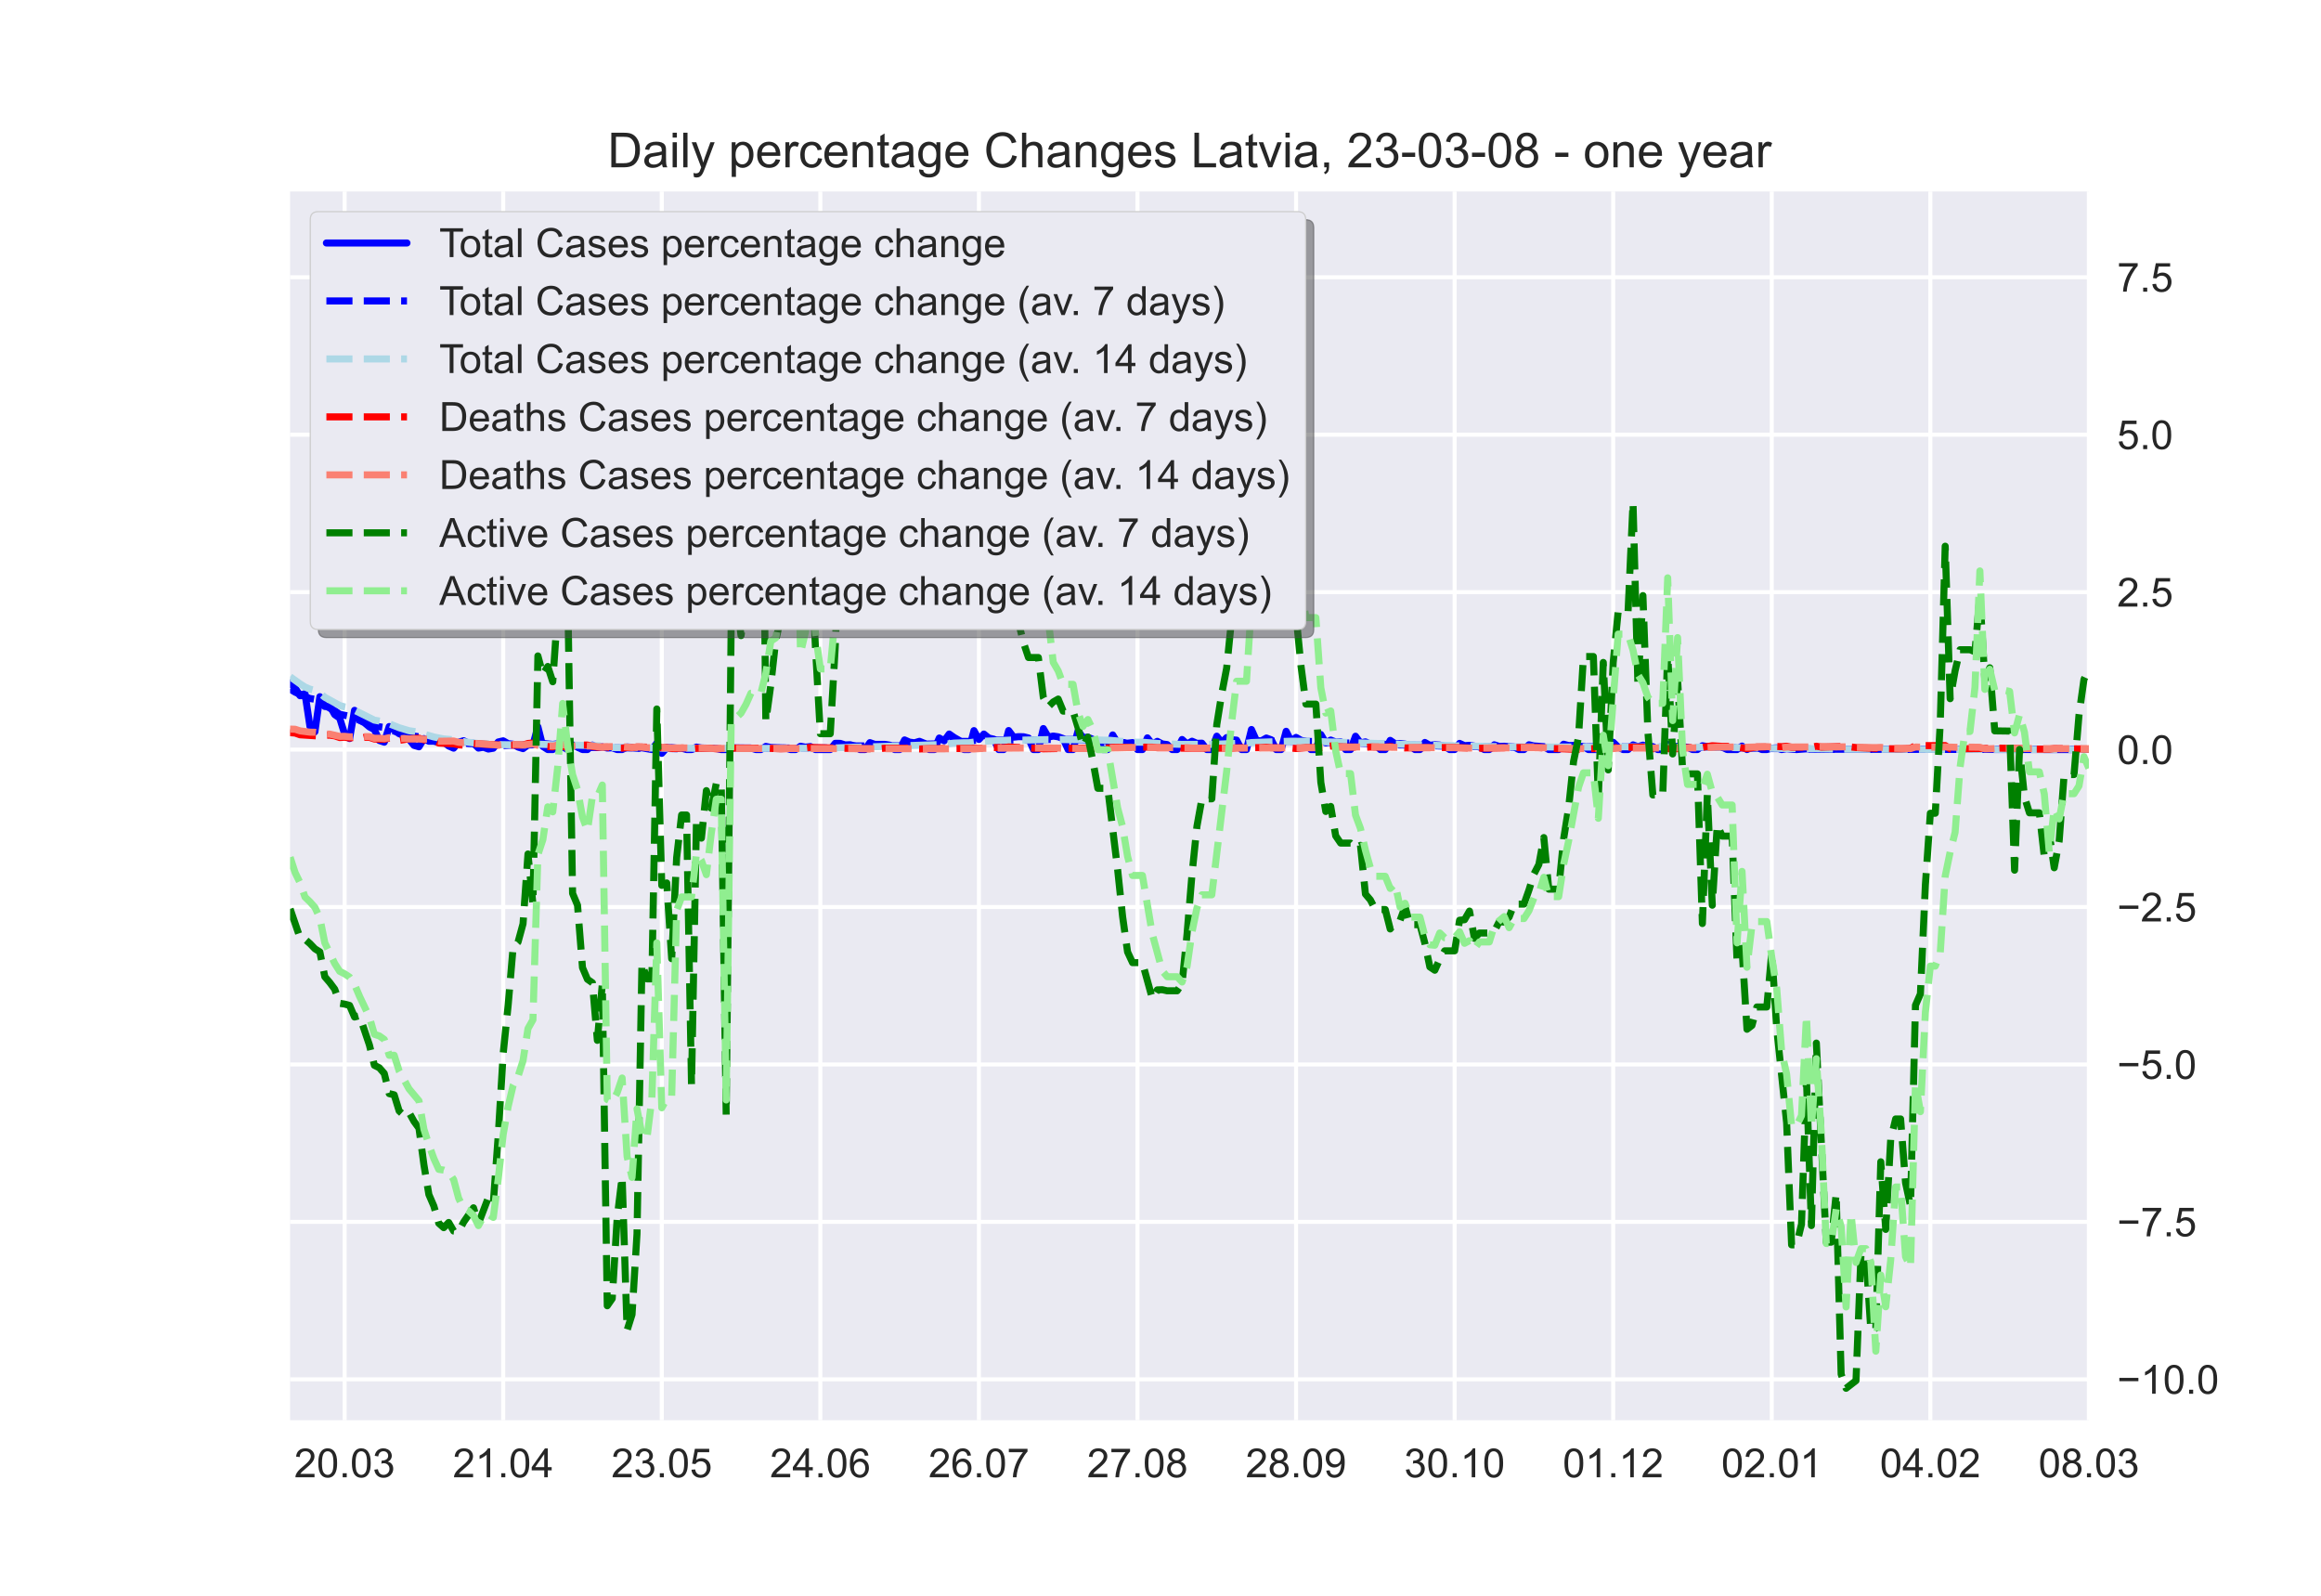 <?xml version="1.0" encoding="utf-8" standalone="no"?>
<!DOCTYPE svg PUBLIC "-//W3C//DTD SVG 1.1//EN"
  "http://www.w3.org/Graphics/SVG/1.1/DTD/svg11.dtd">
<!-- Created with matplotlib (https://matplotlib.org/) -->
<svg height="396pt" version="1.1" viewBox="0 0 576 396" width="576pt" xmlns="http://www.w3.org/2000/svg" xmlns:xlink="http://www.w3.org/1999/xlink">
 <defs>
  <style type="text/css">*{stroke-linecap:butt;stroke-linejoin:round;}</style>
 </defs>
 <g id="figure_1">
  <g id="patch_1">
   <path d="M 0 396 
L 576 396 
L 576 0 
L 0 0 
z
" style="fill:#ffffff;"/>
  </g>
  <g id="axes_1">
   <g id="patch_2">
    <path d="M 72 352.44 
L 518.4 352.44 
L 518.4 47.52 
L 72 47.52 
z
" style="fill:#eaeaf2;"/>
   </g>
   <g id="matplotlib.axis_1">
    <g id="xtick_1">
     <g id="line2d_1">
      <path clip-path="url(#p4ad93653b9)" d="M 85.527 352.44 
L 85.527 47.52 
" style="fill:none;stroke:#ffffff;stroke-linecap:round;"/>
     </g>
     <g id="line2d_2"/>
     <g id="text_1">
      <!-- 20.03 -->
      <g style="fill:#262626;" transform="translate(73.016 366.598)scale(0.1 -0.1)">
       <defs>
        <path d="M 50.344 8.453 
L 50.344 0 
L 3.031 0 
Q 2.938 3.172 4.047 6.109 
Q 5.859 10.938 9.828 15.625 
Q 13.812 20.312 21.344 26.469 
Q 33.016 36.031 37.109 41.625 
Q 41.219 47.219 41.219 52.203 
Q 41.219 57.422 37.469 61 
Q 33.734 64.594 27.734 64.594 
Q 21.391 64.594 17.578 60.781 
Q 13.766 56.984 13.719 50.25 
L 4.688 51.172 
Q 5.609 61.281 11.656 66.578 
Q 17.719 71.875 27.938 71.875 
Q 38.234 71.875 44.234 66.156 
Q 50.25 60.453 50.25 52 
Q 50.25 47.703 48.484 43.547 
Q 46.734 39.406 42.656 34.812 
Q 38.578 30.219 29.109 22.219 
Q 21.188 15.578 18.938 13.203 
Q 16.703 10.844 15.234 8.453 
z
" id="ArialMT-50"/>
        <path d="M 4.156 35.297 
Q 4.156 48 6.766 55.734 
Q 9.375 63.484 14.516 67.672 
Q 19.672 71.875 27.484 71.875 
Q 33.25 71.875 37.594 69.547 
Q 41.938 67.234 44.766 62.859 
Q 47.609 58.5 49.219 52.219 
Q 50.828 45.953 50.828 35.297 
Q 50.828 22.703 48.234 14.969 
Q 45.656 7.234 40.5 3 
Q 35.359 -1.219 27.484 -1.219 
Q 17.141 -1.219 11.234 6.203 
Q 4.156 15.141 4.156 35.297 
z
M 13.188 35.297 
Q 13.188 17.672 17.312 11.828 
Q 21.438 6 27.484 6 
Q 33.547 6 37.672 11.859 
Q 41.797 17.719 41.797 35.297 
Q 41.797 52.984 37.672 58.781 
Q 33.547 64.594 27.391 64.594 
Q 21.344 64.594 17.719 59.469 
Q 13.188 52.938 13.188 35.297 
z
" id="ArialMT-48"/>
        <path d="M 9.078 0 
L 9.078 10.016 
L 19.094 10.016 
L 19.094 0 
z
" id="ArialMT-46"/>
        <path d="M 4.203 18.891 
L 12.984 20.062 
Q 14.5 12.594 18.141 9.297 
Q 21.781 6 27 6 
Q 33.203 6 37.469 10.297 
Q 41.75 14.594 41.75 20.953 
Q 41.75 27 37.797 30.922 
Q 33.844 34.859 27.734 34.859 
Q 25.25 34.859 21.531 33.891 
L 22.516 41.609 
Q 23.391 41.5 23.922 41.5 
Q 29.547 41.5 34.031 44.422 
Q 38.531 47.359 38.531 53.469 
Q 38.531 58.297 35.25 61.469 
Q 31.984 64.656 26.812 64.656 
Q 21.688 64.656 18.266 61.422 
Q 14.844 58.203 13.875 51.766 
L 5.078 53.328 
Q 6.688 62.156 12.391 67.016 
Q 18.109 71.875 26.609 71.875 
Q 32.469 71.875 37.391 69.359 
Q 42.328 66.844 44.938 62.5 
Q 47.562 58.156 47.562 53.266 
Q 47.562 48.641 45.062 44.828 
Q 42.578 41.016 37.703 38.766 
Q 44.047 37.312 47.562 32.688 
Q 51.078 28.078 51.078 21.141 
Q 51.078 11.766 44.234 5.25 
Q 37.406 -1.266 26.953 -1.266 
Q 17.531 -1.266 11.297 4.344 
Q 5.078 9.969 4.203 18.891 
z
" id="ArialMT-51"/>
       </defs>
       <use xlink:href="#ArialMT-50"/>
       <use x="55.615" xlink:href="#ArialMT-48"/>
       <use x="111.23" xlink:href="#ArialMT-46"/>
       <use x="139.014" xlink:href="#ArialMT-48"/>
       <use x="194.629" xlink:href="#ArialMT-51"/>
      </g>
     </g>
    </g>
    <g id="xtick_2">
     <g id="line2d_3">
      <path clip-path="url(#p4ad93653b9)" d="M 124.879 352.44 
L 124.879 47.52 
" style="fill:none;stroke:#ffffff;stroke-linecap:round;"/>
     </g>
     <g id="line2d_4"/>
     <g id="text_2">
      <!-- 21.04 -->
      <g style="fill:#262626;" transform="translate(112.368 366.598)scale(0.1 -0.1)">
       <defs>
        <path d="M 37.25 0 
L 28.469 0 
L 28.469 56 
Q 25.297 52.984 20.141 49.953 
Q 14.984 46.922 10.891 45.406 
L 10.891 53.906 
Q 18.266 57.375 23.781 62.297 
Q 29.297 67.234 31.594 71.875 
L 37.25 71.875 
z
" id="ArialMT-49"/>
        <path d="M 32.328 0 
L 32.328 17.141 
L 1.266 17.141 
L 1.266 25.203 
L 33.938 71.578 
L 41.109 71.578 
L 41.109 25.203 
L 50.781 25.203 
L 50.781 17.141 
L 41.109 17.141 
L 41.109 0 
z
M 32.328 25.203 
L 32.328 57.469 
L 9.906 25.203 
z
" id="ArialMT-52"/>
       </defs>
       <use xlink:href="#ArialMT-50"/>
       <use x="55.615" xlink:href="#ArialMT-49"/>
       <use x="111.23" xlink:href="#ArialMT-46"/>
       <use x="139.014" xlink:href="#ArialMT-48"/>
       <use x="194.629" xlink:href="#ArialMT-52"/>
      </g>
     </g>
    </g>
    <g id="xtick_3">
     <g id="line2d_5">
      <path clip-path="url(#p4ad93653b9)" d="M 164.231 352.44 
L 164.231 47.52 
" style="fill:none;stroke:#ffffff;stroke-linecap:round;"/>
     </g>
     <g id="line2d_6"/>
     <g id="text_3">
      <!-- 23.05 -->
      <g style="fill:#262626;" transform="translate(151.72 366.598)scale(0.1 -0.1)">
       <defs>
        <path d="M 4.156 18.75 
L 13.375 19.531 
Q 14.406 12.797 18.141 9.391 
Q 21.875 6 27.156 6 
Q 33.5 6 37.891 10.781 
Q 42.281 15.578 42.281 23.484 
Q 42.281 31 38.062 35.344 
Q 33.844 39.703 27 39.703 
Q 22.75 39.703 19.328 37.766 
Q 15.922 35.844 13.969 32.766 
L 5.719 33.844 
L 12.641 70.609 
L 48.25 70.609 
L 48.25 62.203 
L 19.672 62.203 
L 15.828 42.969 
Q 22.266 47.469 29.344 47.469 
Q 38.719 47.469 45.156 40.969 
Q 51.609 34.469 51.609 24.266 
Q 51.609 14.547 45.953 7.469 
Q 39.062 -1.219 27.156 -1.219 
Q 17.391 -1.219 11.203 4.25 
Q 5.031 9.719 4.156 18.75 
z
" id="ArialMT-53"/>
       </defs>
       <use xlink:href="#ArialMT-50"/>
       <use x="55.615" xlink:href="#ArialMT-51"/>
       <use x="111.23" xlink:href="#ArialMT-46"/>
       <use x="139.014" xlink:href="#ArialMT-48"/>
       <use x="194.629" xlink:href="#ArialMT-53"/>
      </g>
     </g>
    </g>
    <g id="xtick_4">
     <g id="line2d_7">
      <path clip-path="url(#p4ad93653b9)" d="M 203.583 352.44 
L 203.583 47.52 
" style="fill:none;stroke:#ffffff;stroke-linecap:round;"/>
     </g>
     <g id="line2d_8"/>
     <g id="text_4">
      <!-- 24.06 -->
      <g style="fill:#262626;" transform="translate(191.073 366.598)scale(0.1 -0.1)">
       <defs>
        <path d="M 49.75 54.047 
L 41.016 53.375 
Q 39.844 58.547 37.703 60.891 
Q 34.125 64.656 28.906 64.656 
Q 24.703 64.656 21.531 62.312 
Q 17.391 59.281 14.984 53.469 
Q 12.594 47.656 12.5 36.922 
Q 15.672 41.75 20.266 44.094 
Q 24.859 46.438 29.891 46.438 
Q 38.672 46.438 44.844 39.969 
Q 51.031 33.5 51.031 23.25 
Q 51.031 16.5 48.125 10.719 
Q 45.219 4.938 40.141 1.859 
Q 35.062 -1.219 28.609 -1.219 
Q 17.625 -1.219 10.688 6.859 
Q 3.766 14.938 3.766 33.5 
Q 3.766 54.25 11.422 63.672 
Q 18.109 71.875 29.438 71.875 
Q 37.891 71.875 43.281 67.141 
Q 48.688 62.406 49.75 54.047 
z
M 13.875 23.188 
Q 13.875 18.656 15.797 14.5 
Q 17.719 10.359 21.188 8.172 
Q 24.656 6 28.469 6 
Q 34.031 6 38.031 10.484 
Q 42.047 14.984 42.047 22.703 
Q 42.047 30.125 38.078 34.391 
Q 34.125 38.672 28.125 38.672 
Q 22.172 38.672 18.016 34.391 
Q 13.875 30.125 13.875 23.188 
z
" id="ArialMT-54"/>
       </defs>
       <use xlink:href="#ArialMT-50"/>
       <use x="55.615" xlink:href="#ArialMT-52"/>
       <use x="111.23" xlink:href="#ArialMT-46"/>
       <use x="139.014" xlink:href="#ArialMT-48"/>
       <use x="194.629" xlink:href="#ArialMT-54"/>
      </g>
     </g>
    </g>
    <g id="xtick_5">
     <g id="line2d_9">
      <path clip-path="url(#p4ad93653b9)" d="M 242.936 352.44 
L 242.936 47.52 
" style="fill:none;stroke:#ffffff;stroke-linecap:round;"/>
     </g>
     <g id="line2d_10"/>
     <g id="text_5">
      <!-- 26.07 -->
      <g style="fill:#262626;" transform="translate(230.425 366.598)scale(0.1 -0.1)">
       <defs>
        <path d="M 4.734 62.203 
L 4.734 70.656 
L 51.078 70.656 
L 51.078 63.812 
Q 44.234 56.547 37.516 44.484 
Q 30.812 32.422 27.156 19.672 
Q 24.516 10.688 23.781 0 
L 14.75 0 
Q 14.891 8.453 18.062 20.406 
Q 21.234 32.375 27.172 43.484 
Q 33.109 54.594 39.797 62.203 
z
" id="ArialMT-55"/>
       </defs>
       <use xlink:href="#ArialMT-50"/>
       <use x="55.615" xlink:href="#ArialMT-54"/>
       <use x="111.23" xlink:href="#ArialMT-46"/>
       <use x="139.014" xlink:href="#ArialMT-48"/>
       <use x="194.629" xlink:href="#ArialMT-55"/>
      </g>
     </g>
    </g>
    <g id="xtick_6">
     <g id="line2d_11">
      <path clip-path="url(#p4ad93653b9)" d="M 282.288 352.44 
L 282.288 47.52 
" style="fill:none;stroke:#ffffff;stroke-linecap:round;"/>
     </g>
     <g id="line2d_12"/>
     <g id="text_6">
      <!-- 27.08 -->
      <g style="fill:#262626;" transform="translate(269.777 366.598)scale(0.1 -0.1)">
       <defs>
        <path d="M 17.672 38.812 
Q 12.203 40.828 9.562 44.531 
Q 6.938 48.25 6.938 53.422 
Q 6.938 61.234 12.547 66.547 
Q 18.172 71.875 27.484 71.875 
Q 36.859 71.875 42.578 66.422 
Q 48.297 60.984 48.297 53.172 
Q 48.297 48.188 45.672 44.5 
Q 43.062 40.828 37.75 38.812 
Q 44.344 36.672 47.781 31.875 
Q 51.219 27.094 51.219 20.453 
Q 51.219 11.281 44.719 5.031 
Q 38.234 -1.219 27.641 -1.219 
Q 17.047 -1.219 10.547 5.047 
Q 4.047 11.328 4.047 20.703 
Q 4.047 27.688 7.594 32.391 
Q 11.141 37.109 17.672 38.812 
z
M 15.922 53.719 
Q 15.922 48.641 19.188 45.406 
Q 22.469 42.188 27.688 42.188 
Q 32.766 42.188 36.016 45.375 
Q 39.266 48.578 39.266 53.219 
Q 39.266 58.062 35.906 61.359 
Q 32.562 64.656 27.594 64.656 
Q 22.562 64.656 19.234 61.422 
Q 15.922 58.203 15.922 53.719 
z
M 13.094 20.656 
Q 13.094 16.891 14.875 13.375 
Q 16.656 9.859 20.172 7.922 
Q 23.688 6 27.734 6 
Q 34.031 6 38.125 10.047 
Q 42.234 14.109 42.234 20.359 
Q 42.234 26.703 38.016 30.859 
Q 33.797 35.016 27.438 35.016 
Q 21.234 35.016 17.156 30.906 
Q 13.094 26.812 13.094 20.656 
z
" id="ArialMT-56"/>
       </defs>
       <use xlink:href="#ArialMT-50"/>
       <use x="55.615" xlink:href="#ArialMT-55"/>
       <use x="111.23" xlink:href="#ArialMT-46"/>
       <use x="139.014" xlink:href="#ArialMT-48"/>
       <use x="194.629" xlink:href="#ArialMT-56"/>
      </g>
     </g>
    </g>
    <g id="xtick_7">
     <g id="line2d_13">
      <path clip-path="url(#p4ad93653b9)" d="M 321.64 352.44 
L 321.64 47.52 
" style="fill:none;stroke:#ffffff;stroke-linecap:round;"/>
     </g>
     <g id="line2d_14"/>
     <g id="text_7">
      <!-- 28.09 -->
      <g style="fill:#262626;" transform="translate(309.129 366.598)scale(0.1 -0.1)">
       <defs>
        <path d="M 5.469 16.547 
L 13.922 17.328 
Q 14.984 11.375 18.016 8.688 
Q 21.047 6 25.781 6 
Q 29.828 6 32.875 7.859 
Q 35.938 9.719 37.891 12.812 
Q 39.844 15.922 41.156 21.188 
Q 42.484 26.469 42.484 31.938 
Q 42.484 32.516 42.438 33.688 
Q 39.797 29.5 35.234 26.875 
Q 30.672 24.266 25.344 24.266 
Q 16.453 24.266 10.297 30.703 
Q 4.156 37.156 4.156 47.703 
Q 4.156 58.594 10.578 65.234 
Q 17 71.875 26.656 71.875 
Q 33.641 71.875 39.422 68.109 
Q 45.219 64.359 48.219 57.391 
Q 51.219 50.438 51.219 37.25 
Q 51.219 23.531 48.234 15.406 
Q 45.266 7.281 39.375 3.031 
Q 33.5 -1.219 25.594 -1.219 
Q 17.188 -1.219 11.859 3.438 
Q 6.547 8.109 5.469 16.547 
z
M 41.453 48.141 
Q 41.453 55.719 37.422 60.156 
Q 33.406 64.594 27.734 64.594 
Q 21.875 64.594 17.531 59.812 
Q 13.188 55.031 13.188 47.406 
Q 13.188 40.578 17.312 36.297 
Q 21.438 32.031 27.484 32.031 
Q 33.594 32.031 37.516 36.297 
Q 41.453 40.578 41.453 48.141 
z
" id="ArialMT-57"/>
       </defs>
       <use xlink:href="#ArialMT-50"/>
       <use x="55.615" xlink:href="#ArialMT-56"/>
       <use x="111.23" xlink:href="#ArialMT-46"/>
       <use x="139.014" xlink:href="#ArialMT-48"/>
       <use x="194.629" xlink:href="#ArialMT-57"/>
      </g>
     </g>
    </g>
    <g id="xtick_8">
     <g id="line2d_15">
      <path clip-path="url(#p4ad93653b9)" d="M 360.992 352.44 
L 360.992 47.52 
" style="fill:none;stroke:#ffffff;stroke-linecap:round;"/>
     </g>
     <g id="line2d_16"/>
     <g id="text_8">
      <!-- 30.10 -->
      <g style="fill:#262626;" transform="translate(348.481 366.598)scale(0.1 -0.1)">
       <use xlink:href="#ArialMT-51"/>
       <use x="55.615" xlink:href="#ArialMT-48"/>
       <use x="111.23" xlink:href="#ArialMT-46"/>
       <use x="139.014" xlink:href="#ArialMT-49"/>
       <use x="194.629" xlink:href="#ArialMT-48"/>
      </g>
     </g>
    </g>
    <g id="xtick_9">
     <g id="line2d_17">
      <path clip-path="url(#p4ad93653b9)" d="M 400.344 352.44 
L 400.344 47.52 
" style="fill:none;stroke:#ffffff;stroke-linecap:round;"/>
     </g>
     <g id="line2d_18"/>
     <g id="text_9">
      <!-- 01.12 -->
      <g style="fill:#262626;" transform="translate(387.833 366.598)scale(0.1 -0.1)">
       <use xlink:href="#ArialMT-48"/>
       <use x="55.615" xlink:href="#ArialMT-49"/>
       <use x="111.23" xlink:href="#ArialMT-46"/>
       <use x="139.014" xlink:href="#ArialMT-49"/>
       <use x="194.629" xlink:href="#ArialMT-50"/>
      </g>
     </g>
    </g>
    <g id="xtick_10">
     <g id="line2d_19">
      <path clip-path="url(#p4ad93653b9)" d="M 439.696 352.44 
L 439.696 47.52 
" style="fill:none;stroke:#ffffff;stroke-linecap:round;"/>
     </g>
     <g id="line2d_20"/>
     <g id="text_10">
      <!-- 02.01 -->
      <g style="fill:#262626;" transform="translate(427.185 366.598)scale(0.1 -0.1)">
       <use xlink:href="#ArialMT-48"/>
       <use x="55.615" xlink:href="#ArialMT-50"/>
       <use x="111.23" xlink:href="#ArialMT-46"/>
       <use x="139.014" xlink:href="#ArialMT-48"/>
       <use x="194.629" xlink:href="#ArialMT-49"/>
      </g>
     </g>
    </g>
    <g id="xtick_11">
     <g id="line2d_21">
      <path clip-path="url(#p4ad93653b9)" d="M 479.048 352.44 
L 479.048 47.52 
" style="fill:none;stroke:#ffffff;stroke-linecap:round;"/>
     </g>
     <g id="line2d_22"/>
     <g id="text_11">
      <!-- 04.02 -->
      <g style="fill:#262626;" transform="translate(466.537 366.598)scale(0.1 -0.1)">
       <use xlink:href="#ArialMT-48"/>
       <use x="55.615" xlink:href="#ArialMT-52"/>
       <use x="111.23" xlink:href="#ArialMT-46"/>
       <use x="139.014" xlink:href="#ArialMT-48"/>
       <use x="194.629" xlink:href="#ArialMT-50"/>
      </g>
     </g>
    </g>
    <g id="xtick_12">
     <g id="line2d_23">
      <path clip-path="url(#p4ad93653b9)" d="M 518.4 352.44 
L 518.4 47.52 
" style="fill:none;stroke:#ffffff;stroke-linecap:round;"/>
     </g>
     <g id="line2d_24"/>
     <g id="text_12">
      <!-- 08.03 -->
      <g style="fill:#262626;" transform="translate(505.889 366.598)scale(0.1 -0.1)">
       <use xlink:href="#ArialMT-48"/>
       <use x="55.615" xlink:href="#ArialMT-56"/>
       <use x="111.23" xlink:href="#ArialMT-46"/>
       <use x="139.014" xlink:href="#ArialMT-48"/>
       <use x="194.629" xlink:href="#ArialMT-51"/>
      </g>
     </g>
    </g>
   </g>
   <g id="matplotlib.axis_2">
    <g id="ytick_1">
     <g id="line2d_25">
      <path clip-path="url(#p4ad93653b9)" d="M 72 342.29 
L 518.4 342.29 
" style="fill:none;stroke:#ffffff;stroke-linecap:round;"/>
     </g>
     <g id="line2d_26"/>
     <g id="text_13">
      <!-- −10.0 -->
      <g style="fill:#262626;" transform="translate(525.4 345.868)scale(0.1 -0.1)">
       <defs>
        <path d="M 52.828 31.203 
L 5.562 31.203 
L 5.562 39.406 
L 52.828 39.406 
z
" id="ArialMT-8722"/>
       </defs>
       <use xlink:href="#ArialMT-8722"/>
       <use x="58.398" xlink:href="#ArialMT-49"/>
       <use x="114.014" xlink:href="#ArialMT-48"/>
       <use x="169.629" xlink:href="#ArialMT-46"/>
       <use x="197.412" xlink:href="#ArialMT-48"/>
      </g>
     </g>
    </g>
    <g id="ytick_2">
     <g id="line2d_27">
      <path clip-path="url(#p4ad93653b9)" d="M 72 303.22 
L 518.4 303.22 
" style="fill:none;stroke:#ffffff;stroke-linecap:round;"/>
     </g>
     <g id="line2d_28"/>
     <g id="text_14">
      <!-- −7.5 -->
      <g style="fill:#262626;" transform="translate(525.4 306.799)scale(0.1 -0.1)">
       <use xlink:href="#ArialMT-8722"/>
       <use x="58.398" xlink:href="#ArialMT-55"/>
       <use x="114.014" xlink:href="#ArialMT-46"/>
       <use x="141.797" xlink:href="#ArialMT-53"/>
      </g>
     </g>
    </g>
    <g id="ytick_3">
     <g id="line2d_29">
      <path clip-path="url(#p4ad93653b9)" d="M 72 264.151 
L 518.4 264.151 
" style="fill:none;stroke:#ffffff;stroke-linecap:round;"/>
     </g>
     <g id="line2d_30"/>
     <g id="text_15">
      <!-- −5.0 -->
      <g style="fill:#262626;" transform="translate(525.4 267.73)scale(0.1 -0.1)">
       <use xlink:href="#ArialMT-8722"/>
       <use x="58.398" xlink:href="#ArialMT-53"/>
       <use x="114.014" xlink:href="#ArialMT-46"/>
       <use x="141.797" xlink:href="#ArialMT-48"/>
      </g>
     </g>
    </g>
    <g id="ytick_4">
     <g id="line2d_31">
      <path clip-path="url(#p4ad93653b9)" d="M 72 225.081 
L 518.4 225.081 
" style="fill:none;stroke:#ffffff;stroke-linecap:round;"/>
     </g>
     <g id="line2d_32"/>
     <g id="text_16">
      <!-- −2.5 -->
      <g style="fill:#262626;" transform="translate(525.4 228.66)scale(0.1 -0.1)">
       <use xlink:href="#ArialMT-8722"/>
       <use x="58.398" xlink:href="#ArialMT-50"/>
       <use x="114.014" xlink:href="#ArialMT-46"/>
       <use x="141.797" xlink:href="#ArialMT-53"/>
      </g>
     </g>
    </g>
    <g id="ytick_5">
     <g id="line2d_33">
      <path clip-path="url(#p4ad93653b9)" d="M 72 186.012 
L 518.4 186.012 
" style="fill:none;stroke:#ffffff;stroke-linecap:round;"/>
     </g>
     <g id="line2d_34"/>
     <g id="text_17">
      <!-- 0.0 -->
      <g style="fill:#262626;" transform="translate(525.4 189.591)scale(0.1 -0.1)">
       <use xlink:href="#ArialMT-48"/>
       <use x="55.615" xlink:href="#ArialMT-46"/>
       <use x="83.398" xlink:href="#ArialMT-48"/>
      </g>
     </g>
    </g>
    <g id="ytick_6">
     <g id="line2d_35">
      <path clip-path="url(#p4ad93653b9)" d="M 72 146.943 
L 518.4 146.943 
" style="fill:none;stroke:#ffffff;stroke-linecap:round;"/>
     </g>
     <g id="line2d_36"/>
     <g id="text_18">
      <!-- 2.5 -->
      <g style="fill:#262626;" transform="translate(525.4 150.521)scale(0.1 -0.1)">
       <use xlink:href="#ArialMT-50"/>
       <use x="55.615" xlink:href="#ArialMT-46"/>
       <use x="83.398" xlink:href="#ArialMT-53"/>
      </g>
     </g>
    </g>
    <g id="ytick_7">
     <g id="line2d_37">
      <path clip-path="url(#p4ad93653b9)" d="M 72 107.873 
L 518.4 107.873 
" style="fill:none;stroke:#ffffff;stroke-linecap:round;"/>
     </g>
     <g id="line2d_38"/>
     <g id="text_19">
      <!-- 5.0 -->
      <g style="fill:#262626;" transform="translate(525.4 111.452)scale(0.1 -0.1)">
       <use xlink:href="#ArialMT-53"/>
       <use x="55.615" xlink:href="#ArialMT-46"/>
       <use x="83.398" xlink:href="#ArialMT-48"/>
      </g>
     </g>
    </g>
    <g id="ytick_8">
     <g id="line2d_39">
      <path clip-path="url(#p4ad93653b9)" d="M 72 68.804 
L 518.4 68.804 
" style="fill:none;stroke:#ffffff;stroke-linecap:round;"/>
     </g>
     <g id="line2d_40"/>
     <g id="text_20">
      <!-- 7.5 -->
      <g style="fill:#262626;" transform="translate(525.4 72.383)scale(0.1 -0.1)">
       <use xlink:href="#ArialMT-55"/>
       <use x="55.615" xlink:href="#ArialMT-46"/>
       <use x="83.398" xlink:href="#ArialMT-53"/>
      </g>
     </g>
    </g>
   </g>
   <g id="line2d_41">
    <path clip-path="url(#p4ad93653b9)" d="M 72 169.464 
L 73.23 170.695 
L 74.46 172.647 
L 75.689 172.102 
L 76.919 180.25 
L 78.149 181.597 
L 79.379 172.891 
L 80.608 175.316 
L 81.838 175.151 
L 83.068 177.341 
L 84.298 178.183 
L 85.527 182.137 
L 86.757 183.272 
L 87.987 176.278 
L 89.217 178.713 
L 90.446 179.359 
L 91.676 180.394 
L 92.906 181.03 
L 94.136 183.761 
L 95.365 184.174 
L 96.595 180.292 
L 99.055 182.08 
L 100.284 182.507 
L 101.514 183.447 
L 102.744 184.973 
L 103.974 185.325 
L 105.203 183.285 
L 106.433 183.943 
L 107.663 183.932 
L 108.893 184.152 
L 110.122 184.162 
L 111.352 185.127 
L 112.582 185.664 
L 113.812 184.2 
L 115.041 183.814 
L 116.271 184.447 
L 117.501 184.437 
L 118.731 185.645 
L 119.96 185.437 
L 121.19 185.883 
L 122.42 185.681 
L 123.65 184.12 
L 124.879 183.838 
L 126.109 184.546 
L 127.339 184.68 
L 128.569 185.396 
L 129.798 185.777 
L 131.028 184.882 
L 132.258 184.839 
L 133.488 180.365 
L 134.717 185.23 
L 135.947 186.012 
L 137.177 186.012 
L 138.407 184.656 
L 140.866 186.012 
L 142.096 184.831 
L 144.555 186.012 
L 145.785 186.012 
L 147.015 184.895 
L 148.245 185.46 
L 149.474 185.356 
L 150.704 185.637 
L 151.934 185.578 
L 153.164 186.012 
L 154.393 186.012 
L 155.623 185.37 
L 156.853 185.437 
L 158.083 185.702 
L 159.312 185.579 
L 161.772 186.012 
L 163.002 184.419 
L 164.231 186.952 
L 165.461 185.566 
L 166.691 185.517 
L 167.921 185.653 
L 169.15 185.657 
L 170.38 186.012 
L 171.61 186.012 
L 172.84 185.391 
L 174.069 185.62 
L 176.529 185.68 
L 177.759 185.739 
L 178.988 186.012 
L 180.218 186.012 
L 181.448 185.48 
L 182.678 185.607 
L 186.367 185.626 
L 187.597 186.012 
L 188.826 186.012 
L 190.056 185.227 
L 191.286 185.487 
L 194.975 185.625 
L 196.205 186.012 
L 197.435 186.012 
L 198.664 185.183 
L 199.894 185.417 
L 201.124 185.263 
L 202.354 186.012 
L 206.043 186.012 
L 207.273 184.46 
L 208.502 184.467 
L 209.732 184.857 
L 210.962 184.805 
L 212.192 185.148 
L 213.421 186.012 
L 214.651 186.012 
L 215.881 184.287 
L 217.111 184.724 
L 219.57 184.719 
L 220.8 184.904 
L 222.03 186.012 
L 223.26 186.012 
L 224.489 183.619 
L 225.719 184.163 
L 226.949 184.327 
L 228.179 183.96 
L 229.408 184.461 
L 230.638 186.012 
L 231.868 186.012 
L 233.098 183.145 
L 234.327 183.835 
L 235.557 182.153 
L 236.787 183.013 
L 238.017 183.718 
L 239.246 186.012 
L 240.476 186.012 
L 241.706 181.309 
L 242.936 183.512 
L 244.165 182.161 
L 245.395 183.146 
L 246.625 183.431 
L 247.855 186.012 
L 249.084 186.012 
L 250.314 181.288 
L 251.544 182.929 
L 252.774 182.809 
L 254.003 182.83 
L 255.233 183.128 
L 256.463 186.012 
L 257.693 186.012 
L 258.922 180.794 
L 260.152 182.917 
L 261.382 182.656 
L 262.612 182.844 
L 263.841 183.277 
L 265.071 186.012 
L 266.301 186.012 
L 267.531 181.381 
L 268.76 183.043 
L 269.99 182.948 
L 272.45 184 
L 273.679 186.012 
L 274.909 186.012 
L 276.139 182.376 
L 277.369 184.408 
L 278.598 184.31 
L 279.828 184.428 
L 281.058 184.275 
L 282.288 186.012 
L 283.517 186.012 
L 284.747 183.106 
L 285.977 184.655 
L 287.207 183.965 
L 288.436 184.613 
L 289.666 184.769 
L 290.896 186.012 
L 292.126 186.012 
L 293.355 183.512 
L 294.585 184.635 
L 295.815 183.935 
L 297.045 184.468 
L 298.274 184.422 
L 299.504 186.012 
L 300.734 186.012 
L 301.964 182.688 
L 303.193 184.254 
L 304.423 183.036 
L 305.653 183.577 
L 306.883 183.666 
L 308.112 186.012 
L 309.342 186.012 
L 310.572 181.031 
L 311.802 183.773 
L 313.031 183.858 
L 314.261 183.146 
L 315.491 183.586 
L 316.721 186.012 
L 317.95 186.012 
L 319.18 181.474 
L 320.41 183.93 
L 321.64 182.986 
L 322.869 183.696 
L 324.099 183.988 
L 325.329 186.012 
L 326.559 186.012 
L 327.788 182.264 
L 329.018 184.351 
L 330.248 183.648 
L 331.478 184.14 
L 332.707 184.085 
L 333.937 186.012 
L 335.167 186.012 
L 336.397 182.704 
L 337.626 184.373 
L 338.856 184.095 
L 340.086 184.672 
L 341.316 184.632 
L 342.545 186.012 
L 343.775 186.012 
L 345.005 183.726 
L 346.235 184.569 
L 347.464 184.494 
L 348.694 184.654 
L 349.924 184.98 
L 351.154 186.012 
L 352.383 186.012 
L 353.613 184.244 
L 354.843 184.956 
L 356.073 184.804 
L 357.302 184.89 
L 358.532 185.197 
L 359.762 186.012 
L 360.992 186.012 
L 362.221 184.476 
L 363.451 185.039 
L 364.681 184.954 
L 367.14 185.365 
L 368.37 186.012 
L 369.6 186.012 
L 370.83 184.828 
L 372.06 185.222 
L 373.289 185.183 
L 375.749 185.378 
L 376.979 186.012 
L 378.208 186.012 
L 379.438 184.82 
L 380.668 185.108 
L 383.127 185.278 
L 384.357 186.012 
L 386.817 186.012 
L 388.046 184.682 
L 389.276 185.011 
L 390.506 184.977 
L 392.965 185.268 
L 394.195 186.012 
L 396.655 186.012 
L 397.884 183.793 
L 399.114 186.012 
L 400.344 184.195 
L 401.574 185.383 
L 402.803 186.012 
L 404.033 186.012 
L 405.263 184.848 
L 406.493 185.279 
L 407.722 184.909 
L 408.952 185.268 
L 410.182 185.275 
L 411.412 186.012 
L 412.641 186.012 
L 413.871 184.723 
L 415.101 185.262 
L 416.331 185.201 
L 418.79 185.438 
L 420.02 186.012 
L 421.25 186.012 
L 422.479 185.068 
L 423.709 185.252 
L 424.939 185.187 
L 426.169 185.468 
L 427.398 185.424 
L 428.628 186.012 
L 431.088 186.012 
L 432.317 185.141 
L 433.547 186.012 
L 434.777 185.429 
L 436.007 185.428 
L 437.236 186.012 
L 438.466 186.012 
L 439.696 185.665 
L 440.926 185.59 
L 442.155 186.012 
L 443.385 185.76 
L 445.845 186.012 
L 448.304 185.828 
L 450.764 185.933 
L 514.711 186.012 
L 515.94 185.905 
L 518.4 185.948 
L 518.4 185.948 
" style="fill:none;stroke:#0000ff;stroke-linecap:round;stroke-width:1.75;"/>
   </g>
   <g id="line2d_42">
    <path clip-path="url(#p4ad93653b9)" d="M 72 170.992 
L 73.23 171.755 
L 75.689 172.88 
L 76.919 173.335 
L 78.149 173.53 
L 79.379 174.235 
L 80.608 175.071 
L 83.068 176.378 
L 84.298 177.247 
L 86.757 177.756 
L 92.906 180.169 
L 95.365 180.53 
L 96.595 181.103 
L 101.514 182.495 
L 103.974 182.833 
L 106.433 183.651 
L 108.893 184.151 
L 111.352 184.275 
L 117.501 184.55 
L 118.731 184.762 
L 121.19 184.838 
L 122.42 185.049 
L 123.65 185.093 
L 127.339 184.884 
L 129.798 184.862 
L 131.028 184.748 
L 132.258 184.851 
L 133.488 184.355 
L 137.177 184.731 
L 138.407 184.571 
L 140.866 184.796 
L 142.096 185.434 
L 148.245 185.52 
L 149.474 185.426 
L 151.934 185.564 
L 156.853 185.629 
L 160.542 185.699 
L 161.772 185.699 
L 163.002 185.472 
L 164.231 185.698 
L 171.61 185.91 
L 172.84 185.687 
L 188.826 185.706 
L 194.975 185.623 
L 207.273 185.598 
L 212.192 185.109 
L 223.26 185.056 
L 229.408 184.651 
L 233.098 184.583 
L 234.327 184.536 
L 235.557 184.226 
L 238.017 183.984 
L 240.476 183.984 
L 241.706 183.722 
L 244.165 183.677 
L 249.084 183.655 
L 257.693 183.572 
L 260.152 183.5 
L 266.301 183.502 
L 272.45 183.832 
L 274.909 183.832 
L 281.058 184.546 
L 284.747 184.65 
L 290.896 184.733 
L 300.734 184.714 
L 306.883 184.178 
L 309.342 184.178 
L 310.572 183.941 
L 311.802 183.872 
L 313.031 183.99 
L 315.491 183.917 
L 326.559 184.014 
L 330.248 184.282 
L 332.707 184.359 
L 337.626 184.425 
L 347.464 184.874 
L 352.383 184.921 
L 357.302 185.128 
L 367.14 185.293 
L 373.289 185.402 
L 389.276 185.456 
L 395.425 185.299 
L 396.655 185.489 
L 397.884 185.315 
L 399.114 185.463 
L 400.344 185.329 
L 404.033 185.346 
L 405.263 185.179 
L 406.493 185.392 
L 407.722 185.234 
L 408.952 185.387 
L 416.331 185.393 
L 429.858 185.489 
L 431.088 185.624 
L 432.317 185.608 
L 433.547 185.726 
L 443.385 185.783 
L 445.845 185.852 
L 450.764 185.901 
L 458.142 185.945 
L 487.656 185.969 
L 518.4 185.967 
L 518.4 185.967 
" style="fill:none;stroke:#0000ff;stroke-dasharray:6.475,2.8;stroke-dashoffset:0;stroke-width:1.75;"/>
   </g>
   <g id="line2d_43">
    <path clip-path="url(#p4ad93653b9)" d="M 72 167.95 
L 74.46 169.701 
L 75.689 170.488 
L 76.919 171.017 
L 78.149 171.324 
L 79.379 172.014 
L 80.608 173.031 
L 84.298 175.064 
L 85.527 175.426 
L 86.757 175.643 
L 92.906 178.708 
L 95.365 179.143 
L 97.825 180.092 
L 99.055 180.587 
L 101.514 181.332 
L 103.974 181.681 
L 105.203 182.182 
L 107.663 182.882 
L 110.122 183.374 
L 112.582 183.578 
L 115.041 184.044 
L 118.731 184.507 
L 121.19 184.581 
L 122.42 184.752 
L 131.028 184.899 
L 132.258 184.972 
L 133.488 184.68 
L 137.177 184.804 
L 139.636 184.688 
L 142.096 184.894 
L 147.015 185.033 
L 149.474 185.111 
L 150.704 185.488 
L 161.772 185.632 
L 163.002 185.518 
L 164.231 185.665 
L 188.826 185.715 
L 204.813 185.662 
L 207.273 185.608 
L 212.192 185.405 
L 215.881 185.341 
L 230.638 184.853 
L 233.098 184.772 
L 234.327 184.708 
L 236.787 184.402 
L 239.246 184.317 
L 240.476 184.317 
L 241.706 184.152 
L 244.165 183.951 
L 251.544 183.622 
L 254.003 183.656 
L 260.152 183.534 
L 263.841 183.537 
L 271.22 183.605 
L 273.679 183.667 
L 274.909 183.667 
L 281.058 184.189 
L 283.517 184.189 
L 288.436 184.585 
L 293.355 184.721 
L 300.734 184.723 
L 305.653 184.524 
L 308.112 184.446 
L 309.342 184.446 
L 310.572 184.269 
L 316.721 184.047 
L 320.41 183.937 
L 326.559 183.965 
L 329.018 184.095 
L 331.478 184.151 
L 354.843 184.934 
L 359.762 185.04 
L 363.451 185.127 
L 375.749 185.355 
L 395.425 185.395 
L 396.655 185.48 
L 397.884 185.386 
L 399.114 185.445 
L 402.803 185.322 
L 424.939 185.431 
L 443.385 185.751 
L 447.074 185.781 
L 450.764 185.818 
L 458.142 185.929 
L 487.656 185.971 
L 518.4 185.973 
L 518.4 185.973 
" style="fill:none;stroke:#add8e6;stroke-dasharray:6.475,2.8;stroke-dashoffset:0;stroke-width:1.75;"/>
   </g>
   <g id="line2d_44">
    <path clip-path="url(#p4ad93653b9)" d="M 72 181.819 
L 73.23 181.914 
L 74.46 182.346 
L 79.379 182.664 
L 80.608 182.469 
L 81.838 182.436 
L 83.068 182.608 
L 84.298 183.029 
L 85.527 182.949 
L 86.757 183.156 
L 87.987 182.957 
L 89.217 183.251 
L 90.446 182.976 
L 91.676 182.981 
L 92.906 183.389 
L 95.365 183.473 
L 96.595 183.157 
L 97.825 183.204 
L 99.055 183.732 
L 101.514 183.34 
L 103.974 183.184 
L 105.203 183.589 
L 106.433 183.673 
L 107.663 183.874 
L 108.893 184.392 
L 112.582 184.593 
L 113.812 184.831 
L 115.041 184.911 
L 116.271 184.637 
L 117.501 184.521 
L 123.65 184.877 
L 124.879 184.84 
L 126.109 184.919 
L 129.798 184.881 
L 131.028 184.493 
L 132.258 184.378 
L 133.488 185.079 
L 137.177 185.351 
L 138.407 185.002 
L 139.636 185.159 
L 140.866 185.586 
L 143.326 184.89 
L 145.785 184.89 
L 147.015 185.239 
L 148.245 185.433 
L 149.474 185.356 
L 150.704 185.395 
L 151.934 185.665 
L 154.393 185.665 
L 155.623 185.511 
L 156.853 185.55 
L 158.083 185.358 
L 161.772 185.435 
L 163.002 185.243 
L 164.231 185.55 
L 165.461 185.512 
L 166.691 185.743 
L 167.921 185.743 
L 169.15 185.628 
L 170.38 185.628 
L 171.61 185.82 
L 172.84 185.705 
L 175.299 185.705 
L 176.529 185.705 
L 177.759 185.82 
L 181.448 185.744 
L 182.678 185.629 
L 190.056 185.668 
L 193.745 185.821 
L 196.205 185.744 
L 198.664 185.744 
L 201.124 185.477 
L 214.651 185.821 
L 218.34 185.783 
L 219.57 185.669 
L 225.719 185.669 
L 226.949 185.822 
L 228.179 185.86 
L 230.638 185.784 
L 244.165 185.708 
L 246.625 185.519 
L 249.084 185.519 
L 250.314 185.367 
L 256.463 185.671 
L 257.693 185.671 
L 258.922 185.823 
L 265.071 185.709 
L 269.99 185.634 
L 273.679 185.597 
L 274.909 185.597 
L 276.139 185.446 
L 285.977 185.41 
L 287.207 185.561 
L 292.126 185.561 
L 293.355 185.674 
L 305.653 185.675 
L 306.883 185.563 
L 313.031 185.526 
L 314.261 185.451 
L 315.491 185.564 
L 320.41 185.638 
L 321.64 185.751 
L 324.099 185.527 
L 326.559 185.527 
L 330.248 185.118 
L 331.478 185.305 
L 338.856 185.455 
L 340.086 185.381 
L 343.775 185.418 
L 345.005 185.27 
L 348.694 185.605 
L 359.762 185.495 
L 363.451 185.569 
L 365.911 185.717 
L 376.979 185.497 
L 381.898 185.534 
L 385.587 185.755 
L 388.046 185.828 
L 390.506 185.939 
L 400.344 185.609 
L 401.574 185.462 
L 407.722 185.426 
L 410.182 185.793 
L 416.331 185.793 
L 418.79 185.537 
L 422.479 185.464 
L 424.939 185.064 
L 427.398 185.211 
L 429.858 185.211 
L 433.547 185.794 
L 436.007 185.358 
L 438.466 185.358 
L 439.696 185.213 
L 442.155 185.286 
L 443.385 185.178 
L 444.615 185.433 
L 449.534 185.433 
L 450.764 185.18 
L 451.993 185.398 
L 458.142 185.218 
L 460.602 185.508 
L 463.061 185.616 
L 467.98 185.796 
L 471.669 185.832 
L 474.129 185.724 
L 475.359 185.042 
L 482.737 185.007 
L 483.967 185.833 
L 493.805 185.726 
L 496.264 185.655 
L 502.413 185.762 
L 503.643 185.905 
L 508.562 185.905 
L 509.792 185.762 
L 518.4 185.869 
L 518.4 185.869 
" style="fill:none;stroke:#ff0000;stroke-dasharray:6.475,2.8;stroke-dashoffset:0;stroke-width:1.75;"/>
   </g>
   <g id="line2d_45">
    <path clip-path="url(#p4ad93653b9)" d="M 72 180.933 
L 73.23 180.967 
L 74.46 181.37 
L 76.919 181.692 
L 78.149 181.72 
L 80.608 182.144 
L 81.838 182.175 
L 84.298 182.737 
L 85.527 182.719 
L 86.757 182.846 
L 91.676 182.795 
L 92.906 183.209 
L 94.136 183.19 
L 95.365 183.314 
L 96.595 183.057 
L 99.055 183.354 
L 100.284 183.239 
L 101.514 183.365 
L 106.433 183.439 
L 107.663 183.803 
L 108.893 183.945 
L 112.582 183.889 
L 113.812 184.21 
L 115.041 184.292 
L 116.271 184.255 
L 117.501 184.456 
L 123.65 184.894 
L 124.879 184.739 
L 128.569 184.76 
L 129.798 184.839 
L 132.258 184.628 
L 133.488 184.959 
L 135.947 185.116 
L 137.177 185.136 
L 139.636 184.826 
L 142.096 185.139 
L 143.326 185.043 
L 145.785 185.121 
L 147.015 185.121 
L 149.474 185.471 
L 150.704 185.297 
L 154.393 185.278 
L 156.853 185.491 
L 158.083 185.357 
L 159.312 185.376 
L 160.542 185.55 
L 174.069 185.628 
L 176.529 185.724 
L 240.476 185.822 
L 241.706 185.86 
L 244.165 185.708 
L 257.693 185.595 
L 266.301 185.69 
L 268.76 185.747 
L 271.22 185.653 
L 277.369 185.578 
L 281.058 185.484 
L 294.585 185.542 
L 295.815 185.636 
L 300.734 185.636 
L 303.193 185.712 
L 308.112 185.637 
L 326.559 185.545 
L 332.707 185.435 
L 337.626 185.361 
L 338.856 185.287 
L 342.545 185.38 
L 346.235 185.456 
L 351.154 185.512 
L 360.992 185.55 
L 363.451 185.643 
L 380.668 185.534 
L 383.127 185.552 
L 385.587 185.626 
L 390.506 185.736 
L 397.884 185.847 
L 399.114 185.865 
L 401.574 185.664 
L 422.479 185.592 
L 426.169 185.41 
L 429.858 185.374 
L 433.547 185.429 
L 438.466 185.285 
L 440.926 185.431 
L 442.155 185.54 
L 443.385 185.377 
L 449.534 185.36 
L 450.764 185.233 
L 455.683 185.361 
L 458.142 185.326 
L 459.372 185.29 
L 460.602 185.453 
L 465.521 185.525 
L 466.75 185.471 
L 469.21 185.67 
L 471.669 185.724 
L 474.129 185.76 
L 475.359 185.383 
L 480.278 185.419 
L 482.737 185.365 
L 485.197 185.437 
L 488.886 185.402 
L 491.345 185.438 
L 492.575 185.851 
L 496.264 185.726 
L 518.4 185.816 
L 518.4 185.816 
" style="fill:none;stroke:#fa8072;stroke-dasharray:6.475,2.8;stroke-dashoffset:0;stroke-width:1.75;"/>
   </g>
   <g id="line2d_46">
    <path clip-path="url(#p4ad93653b9)" d="M 72 225.543 
L 74.46 232.72 
L 75.689 233.094 
L 76.919 234.154 
L 78.149 235.441 
L 79.379 236.223 
L 80.608 242.387 
L 81.838 243.82 
L 83.068 245.475 
L 84.298 248.976 
L 85.527 249.169 
L 86.757 249.505 
L 87.987 252.38 
L 89.217 252.046 
L 91.676 259.315 
L 92.906 264.361 
L 94.136 264.976 
L 95.365 266.382 
L 96.595 271.391 
L 97.825 271.688 
L 99.055 275.693 
L 100.284 276.804 
L 101.514 276.064 
L 102.744 278.279 
L 103.974 279.964 
L 105.203 289.04 
L 106.433 296.433 
L 107.663 299.279 
L 108.893 303.565 
L 110.122 304.655 
L 111.352 303.361 
L 112.582 305.49 
L 113.812 305.621 
L 115.041 303.299 
L 117.501 299.723 
L 118.731 303.631 
L 121.19 297.185 
L 122.42 298.586 
L 123.65 281.724 
L 124.879 261.418 
L 126.109 249.436 
L 127.339 235.054 
L 128.569 233.759 
L 129.798 229.254 
L 131.028 211.916 
L 132.258 224.406 
L 133.488 162.772 
L 134.717 167.327 
L 135.947 165.386 
L 137.177 169.184 
L 138.407 151.369 
L 139.636 137.221 
L 140.866 145.457 
L 142.096 221.694 
L 143.326 224.64 
L 144.555 240.123 
L 145.785 243.01 
L 147.015 243.872 
L 148.245 258.17 
L 149.474 244.164 
L 150.704 324.033 
L 151.934 322.257 
L 153.164 302.202 
L 154.393 292.008 
L 155.623 330.119 
L 156.853 326.204 
L 158.083 306.199 
L 159.312 239.069 
L 160.542 242.913 
L 161.772 242.913 
L 163.002 175.937 
L 164.231 219.716 
L 165.461 219.109 
L 166.691 237.906 
L 167.921 212.806 
L 169.15 202.242 
L 170.38 202.242 
L 171.61 269.218 
L 172.84 203.724 
L 174.069 207.99 
L 175.299 196.198 
L 176.529 200.571 
L 177.759 194.419 
L 178.988 194.419 
L 180.218 276.712 
L 181.448 155.179 
L 182.678 148.236 
L 183.907 157.728 
L 185.137 148.988 
L 186.367 149.62 
L 187.597 149.62 
L 188.826 67.328 
L 190.056 179.008 
L 191.286 169.984 
L 192.516 158.864 
L 193.745 153.568 
L 194.975 149.906 
L 197.435 149.906 
L 198.664 145.082 
L 199.894 143.696 
L 201.124 134.896 
L 202.354 160.384 
L 203.583 182.081 
L 206.043 182.081 
L 207.273 160.653 
L 208.502 128.572 
L 209.732 121.615 
L 210.962 83.78 
L 212.192 54.115 
L 214.651 54.115 
L 215.881 65.536 
L 217.111 89.31 
L 218.34 99.168 
L 219.57 93.129 
L 220.8 85.632 
L 223.26 85.632 
L 224.489 94.657 
L 225.719 106.121 
L 226.949 109.417 
L 228.179 123.644 
L 229.408 134.448 
L 231.868 134.448 
L 233.098 133.116 
L 234.327 126.582 
L 235.557 103.184 
L 236.787 97.666 
L 238.017 95.721 
L 240.476 95.721 
L 241.706 89.511 
L 242.936 95.29 
L 244.165 108.71 
L 245.395 120.655 
L 246.625 124.605 
L 249.084 124.605 
L 250.314 132.8 
L 251.544 132.101 
L 252.774 154.51 
L 254.003 159.482 
L 255.233 163.167 
L 257.693 163.167 
L 258.922 173.094 
L 260.152 175.391 
L 261.382 174.19 
L 262.612 173.476 
L 263.841 176.471 
L 266.301 176.471 
L 267.531 180.541 
L 268.76 185.143 
L 269.99 182.921 
L 271.22 188.815 
L 272.45 195.623 
L 274.909 195.623 
L 277.369 215.86 
L 278.598 227.474 
L 279.828 236.23 
L 281.058 238.886 
L 283.517 238.886 
L 285.977 247.822 
L 287.207 245.642 
L 288.436 245.602 
L 289.666 245.874 
L 292.126 245.874 
L 293.355 244.07 
L 294.585 231.821 
L 295.815 216.969 
L 297.045 205.037 
L 298.274 198.232 
L 300.734 198.232 
L 301.964 179.835 
L 303.193 172.179 
L 304.423 165.773 
L 305.653 153.524 
L 306.883 139.882 
L 309.342 139.882 
L 310.572 119.705 
L 311.802 116.625 
L 313.031 127.011 
L 314.261 127.011 
L 315.491 131.808 
L 317.95 131.808 
L 319.18 147.195 
L 320.41 152.546 
L 321.64 152.72 
L 322.869 165.266 
L 324.099 174.728 
L 326.559 174.728 
L 327.788 194.139 
L 329.018 201.376 
L 330.248 200.123 
L 331.478 207.418 
L 332.707 209.214 
L 335.167 209.214 
L 336.397 210.409 
L 337.626 209.777 
L 338.856 221.871 
L 340.086 223.32 
L 341.316 225.702 
L 343.775 225.702 
L 345.005 230.529 
L 346.235 228.973 
L 347.464 228.372 
L 348.694 224.992 
L 349.924 229.469 
L 352.383 229.469 
L 353.613 234.076 
L 354.843 239.942 
L 356.073 240.77 
L 357.302 238.039 
L 358.532 235.956 
L 360.992 235.956 
L 362.221 228.363 
L 363.451 228.237 
L 364.681 226.089 
L 365.911 232.866 
L 367.14 231.539 
L 369.6 231.539 
L 370.83 231.156 
L 372.06 228.729 
L 373.289 228.817 
L 374.519 227.565 
L 375.749 224.358 
L 378.208 224.358 
L 379.438 220.863 
L 380.668 216.91 
L 381.898 214.533 
L 383.127 207.849 
L 384.357 220.648 
L 386.817 220.648 
L 388.046 208.163 
L 389.276 200.518 
L 390.506 188.956 
L 391.736 182.914 
L 392.965 162.917 
L 395.425 162.917 
L 396.655 197.974 
L 397.884 164.386 
L 399.114 191.058 
L 400.344 164.413 
L 401.574 151.796 
L 404.033 151.796 
L 405.263 124.721 
L 406.493 170.535 
L 407.722 147.799 
L 408.952 181.595 
L 410.182 197.276 
L 412.641 197.276 
L 413.871 162.065 
L 415.101 187.1 
L 416.331 168.642 
L 417.56 190.787 
L 418.79 192.041 
L 421.25 192.041 
L 422.479 229.18 
L 423.709 197.138 
L 424.939 224.643 
L 426.169 204.74 
L 427.398 207.489 
L 429.858 207.489 
L 431.088 238.785 
L 432.317 235.34 
L 433.547 255.419 
L 434.777 254.474 
L 436.007 249.887 
L 438.466 249.887 
L 439.696 236.325 
L 440.926 255.287 
L 443.385 278.623 
L 444.615 308.915 
L 445.845 308.915 
L 447.074 303.81 
L 448.304 267.747 
L 449.534 304.139 
L 450.764 258.846 
L 453.223 308.259 
L 454.453 308.259 
L 455.683 296.224 
L 456.912 341.013 
L 458.142 344.515 
L 460.602 342.608 
L 461.831 311.447 
L 463.061 311.447 
L 464.291 330.208 
L 465.521 329.599 
L 466.75 288.306 
L 467.98 305.085 
L 469.21 282.788 
L 470.44 277.672 
L 471.669 277.672 
L 472.899 293.512 
L 474.129 299.294 
L 475.359 249.462 
L 476.588 246.649 
L 477.818 219.606 
L 479.048 201.814 
L 480.278 201.814 
L 481.507 179.515 
L 482.737 135.541 
L 483.967 173.386 
L 485.197 166.447 
L 486.426 161.231 
L 488.886 161.231 
L 490.116 161.729 
L 491.345 147.811 
L 492.575 168.767 
L 493.805 165.717 
L 495.035 181.372 
L 498.724 181.42 
L 499.954 215.943 
L 501.183 185.975 
L 502.413 197.748 
L 503.643 201.713 
L 506.102 201.713 
L 507.332 212.612 
L 508.562 206.939 
L 509.792 215.344 
L 511.021 208.699 
L 512.251 192.21 
L 514.711 192.21 
L 515.94 177.437 
L 517.17 168.612 
L 518.4 165.942 
L 518.4 165.942 
" style="fill:none;stroke:#008000;stroke-dasharray:6.475,2.8;stroke-dashoffset:0;stroke-width:1.75;"/>
   </g>
   <g id="line2d_47">
    <path clip-path="url(#p4ad93653b9)" d="M 72 212.727 
L 73.23 216.52 
L 74.46 219.056 
L 75.689 222.609 
L 76.919 223.785 
L 78.149 225.161 
L 79.379 227.81 
L 80.608 233.965 
L 83.068 239.098 
L 84.298 241.035 
L 85.527 241.661 
L 86.757 242.473 
L 87.987 244.301 
L 89.217 247.216 
L 91.676 252.395 
L 92.906 256.668 
L 94.136 257.072 
L 95.365 257.944 
L 96.595 261.885 
L 97.825 261.867 
L 99.055 265.766 
L 101.514 270.213 
L 103.974 273.173 
L 105.203 280.215 
L 106.433 284.06 
L 107.663 287.486 
L 108.893 290.185 
L 110.122 290.36 
L 111.352 290.82 
L 112.582 292.727 
L 113.812 297.33 
L 115.041 299.866 
L 116.271 300.438 
L 117.501 301.644 
L 118.731 304.143 
L 119.96 301.878 
L 121.19 301.338 
L 122.42 302.104 
L 123.65 292.511 
L 124.879 281.507 
L 126.109 274.579 
L 127.339 269.342 
L 128.569 267.077 
L 129.798 263.219 
L 131.028 255.251 
L 132.258 253.065 
L 133.488 212.095 
L 134.717 208.381 
L 135.947 200.22 
L 137.177 201.472 
L 138.407 190.311 
L 139.636 174.569 
L 140.866 184.931 
L 142.096 192.233 
L 143.326 195.983 
L 144.555 202.754 
L 145.785 206.097 
L 147.015 197.621 
L 148.245 197.696 
L 149.474 194.81 
L 150.704 272.863 
L 151.934 273.448 
L 153.164 271.162 
L 154.393 267.509 
L 155.623 286.995 
L 156.853 292.187 
L 158.083 275.182 
L 159.312 281.551 
L 160.542 282.585 
L 161.772 272.557 
L 163.002 233.972 
L 164.231 274.918 
L 165.461 272.657 
L 166.691 272.053 
L 167.921 225.938 
L 169.15 222.577 
L 171.61 222.577 
L 172.84 211.72 
L 174.069 213.549 
L 175.299 217.052 
L 176.529 206.688 
L 177.759 198.33 
L 178.988 198.33 
L 180.218 272.965 
L 181.448 179.452 
L 182.678 178.113 
L 183.907 176.963 
L 185.137 174.78 
L 186.367 172.02 
L 188.826 172.02 
L 190.056 167.094 
L 191.286 159.11 
L 192.516 158.296 
L 193.745 151.278 
L 194.975 149.763 
L 196.205 149.763 
L 197.435 108.617 
L 198.664 162.045 
L 199.894 156.84 
L 201.124 146.88 
L 202.354 156.976 
L 203.583 165.993 
L 206.043 165.993 
L 207.273 152.868 
L 208.502 136.134 
L 209.732 128.255 
L 210.962 122.082 
L 212.192 118.098 
L 214.651 118.098 
L 215.881 113.094 
L 217.111 108.941 
L 218.34 110.391 
L 219.57 88.455 
L 220.8 69.874 
L 223.26 69.874 
L 224.489 80.096 
L 225.719 97.716 
L 226.949 104.292 
L 228.179 108.387 
L 229.408 110.04 
L 231.868 110.04 
L 233.098 113.887 
L 234.327 116.352 
L 235.557 106.3 
L 238.017 115.084 
L 240.476 115.084 
L 241.706 111.313 
L 242.936 110.936 
L 244.165 105.947 
L 245.395 109.16 
L 246.625 110.163 
L 249.084 110.163 
L 250.314 111.155 
L 251.544 113.696 
L 252.774 131.61 
L 254.003 140.069 
L 255.233 143.886 
L 257.693 143.886 
L 258.922 152.947 
L 260.152 153.746 
L 261.382 164.35 
L 262.612 166.479 
L 263.841 169.819 
L 266.301 169.819 
L 267.531 176.818 
L 268.76 180.267 
L 269.99 178.556 
L 271.22 181.145 
L 272.45 186.047 
L 274.909 186.047 
L 277.369 200.502 
L 278.598 205.197 
L 279.828 212.522 
L 281.058 217.255 
L 283.517 217.255 
L 285.977 231.841 
L 288.436 240.916 
L 289.666 242.38 
L 292.126 242.38 
L 293.355 243.695 
L 294.585 239.822 
L 295.815 231.306 
L 297.045 225.32 
L 298.274 222.053 
L 300.734 222.053 
L 304.423 191.371 
L 305.653 179.281 
L 306.883 169.057 
L 309.342 169.057 
L 310.572 149.77 
L 311.802 144.402 
L 313.031 146.392 
L 314.261 140.268 
L 315.491 135.845 
L 317.95 135.845 
L 319.18 133.45 
L 320.41 134.585 
L 321.64 139.865 
L 322.869 146.139 
L 324.099 153.268 
L 326.559 153.268 
L 327.788 170.667 
L 329.018 176.961 
L 330.248 176.421 
L 331.478 186.342 
L 332.707 191.971 
L 335.167 191.971 
L 336.397 202.274 
L 337.626 205.577 
L 338.856 210.997 
L 340.086 215.369 
L 341.316 217.458 
L 343.775 217.458 
L 345.005 220.469 
L 346.235 219.375 
L 347.464 225.122 
L 348.694 224.156 
L 349.924 227.585 
L 352.383 227.585 
L 353.613 232.303 
L 354.843 234.457 
L 356.073 234.571 
L 357.302 231.515 
L 358.532 232.712 
L 360.992 232.712 
L 362.221 231.219 
L 363.451 234.09 
L 364.681 233.429 
L 365.911 235.452 
L 367.14 233.747 
L 369.6 233.747 
L 370.83 229.759 
L 372.06 228.483 
L 373.289 227.453 
L 374.519 230.216 
L 375.749 227.949 
L 378.208 227.949 
L 379.438 226.009 
L 380.668 222.82 
L 381.898 221.675 
L 383.127 217.707 
L 384.357 222.503 
L 386.817 222.503 
L 388.046 214.513 
L 389.276 208.714 
L 391.736 195.381 
L 392.965 191.783 
L 395.425 191.783 
L 396.655 203.068 
L 397.884 182.452 
L 399.114 190.007 
L 401.574 157.357 
L 404.033 157.357 
L 405.263 161.347 
L 406.493 167.46 
L 407.722 169.429 
L 408.952 173.004 
L 410.182 174.536 
L 412.641 174.536 
L 413.871 143.393 
L 415.101 178.818 
L 416.331 158.22 
L 417.56 186.191 
L 418.79 194.659 
L 421.25 194.659 
L 422.479 195.623 
L 423.709 192.119 
L 424.939 196.642 
L 426.169 197.763 
L 427.398 199.765 
L 429.858 199.765 
L 431.088 233.983 
L 432.317 216.239 
L 433.547 240.031 
L 434.777 229.607 
L 436.007 228.688 
L 438.466 228.688 
L 439.696 237.555 
L 440.926 245.314 
L 442.155 261.008 
L 443.385 266.548 
L 444.615 279.401 
L 445.845 279.401 
L 447.074 276.848 
L 448.304 252.036 
L 449.534 279.713 
L 450.764 262.722 
L 451.993 281.3 
L 453.223 308.587 
L 454.453 308.587 
L 455.683 300.017 
L 456.912 304.38 
L 458.142 324.327 
L 459.372 301.17 
L 460.602 313.293 
L 461.831 309.853 
L 463.061 309.853 
L 464.291 313.216 
L 465.521 335.306 
L 466.75 316.41 
L 467.98 324.289 
L 469.21 312.698 
L 470.44 294.559 
L 471.669 294.559 
L 472.899 311.86 
L 474.129 314.447 
L 475.359 268.884 
L 476.588 275.867 
L 477.818 251.197 
L 479.048 239.743 
L 480.278 239.743 
L 481.507 236.514 
L 482.737 217.418 
L 483.967 211.424 
L 485.197 206.548 
L 486.426 190.419 
L 487.656 181.523 
L 488.886 181.523 
L 490.116 170.622 
L 491.345 141.676 
L 492.575 171.077 
L 493.805 166.082 
L 495.035 171.302 
L 497.494 171.302 
L 498.724 171.574 
L 499.954 181.877 
L 501.183 177.371 
L 502.413 181.732 
L 503.643 191.543 
L 506.102 191.543 
L 507.332 197.016 
L 508.562 211.441 
L 509.792 200.659 
L 511.021 203.224 
L 512.251 196.961 
L 514.711 196.961 
L 515.94 195.024 
L 517.17 187.776 
L 518.4 190.643 
L 518.4 190.643 
" style="fill:none;stroke:#90ee90;stroke-dasharray:6.475,2.8;stroke-dashoffset:0;stroke-width:1.75;"/>
   </g>
   <g id="patch_3">
    <path d="M 72 352.44 
L 72 47.52 
" style="fill:none;"/>
   </g>
   <g id="patch_4">
    <path d="M 518.4 352.44 
L 518.4 47.52 
" style="fill:none;"/>
   </g>
   <g id="patch_5">
    <path d="M 72 352.44 
L 518.4 352.44 
" style="fill:none;"/>
   </g>
   <g id="patch_6">
    <path d="M 72 47.52 
L 518.4 47.52 
" style="fill:none;"/>
   </g>
   <g id="text_21">
    <!-- Daily percentage Changes Latvia, 23-03-08 - one year -->
    <g style="fill:#262626;" transform="translate(150.789 41.52)scale(0.12 -0.12)">
     <defs>
      <path d="M 7.719 0 
L 7.719 71.578 
L 32.375 71.578 
Q 40.719 71.578 45.125 70.562 
Q 51.266 69.141 55.609 65.438 
Q 61.281 60.641 64.078 53.188 
Q 66.891 45.75 66.891 36.188 
Q 66.891 28.031 64.984 21.734 
Q 63.094 15.438 60.109 11.297 
Q 57.125 7.172 53.578 4.797 
Q 50.047 2.438 45.047 1.219 
Q 40.047 0 33.547 0 
z
M 17.188 8.453 
L 32.469 8.453 
Q 39.547 8.453 43.578 9.766 
Q 47.609 11.078 50 13.484 
Q 53.375 16.844 55.25 22.531 
Q 57.125 28.219 57.125 36.328 
Q 57.125 47.562 53.438 53.594 
Q 49.75 59.625 44.484 61.672 
Q 40.672 63.141 32.234 63.141 
L 17.188 63.141 
z
" id="ArialMT-68"/>
      <path d="M 40.438 6.391 
Q 35.547 2.25 31.031 0.531 
Q 26.516 -1.172 21.344 -1.172 
Q 12.797 -1.172 8.203 3 
Q 3.609 7.172 3.609 13.672 
Q 3.609 17.484 5.344 20.625 
Q 7.078 23.781 9.891 25.688 
Q 12.703 27.594 16.219 28.562 
Q 18.797 29.25 24.031 29.891 
Q 34.672 31.156 39.703 32.906 
Q 39.75 34.719 39.75 35.203 
Q 39.75 40.578 37.25 42.781 
Q 33.891 45.75 27.25 45.75 
Q 21.047 45.75 18.094 43.578 
Q 15.141 41.406 13.719 35.891 
L 5.125 37.062 
Q 6.297 42.578 8.984 45.969 
Q 11.672 49.359 16.75 51.188 
Q 21.828 53.031 28.516 53.031 
Q 35.156 53.031 39.297 51.469 
Q 43.453 49.906 45.406 47.531 
Q 47.359 45.172 48.141 41.547 
Q 48.578 39.312 48.578 33.453 
L 48.578 21.734 
Q 48.578 9.469 49.141 6.219 
Q 49.703 2.984 51.375 0 
L 42.188 0 
Q 40.828 2.734 40.438 6.391 
z
M 39.703 26.031 
Q 34.906 24.078 25.344 22.703 
Q 19.922 21.922 17.672 20.938 
Q 15.438 19.969 14.203 18.094 
Q 12.984 16.219 12.984 13.922 
Q 12.984 10.406 15.641 8.062 
Q 18.312 5.719 23.438 5.719 
Q 28.516 5.719 32.469 7.938 
Q 36.422 10.156 38.281 14.016 
Q 39.703 17 39.703 22.797 
z
" id="ArialMT-97"/>
      <path d="M 6.641 61.469 
L 6.641 71.578 
L 15.438 71.578 
L 15.438 61.469 
z
M 6.641 0 
L 6.641 51.859 
L 15.438 51.859 
L 15.438 0 
z
" id="ArialMT-105"/>
      <path d="M 6.391 0 
L 6.391 71.578 
L 15.188 71.578 
L 15.188 0 
z
" id="ArialMT-108"/>
      <path d="M 6.203 -19.969 
L 5.219 -11.719 
Q 8.109 -12.5 10.25 -12.5 
Q 13.188 -12.5 14.938 -11.516 
Q 16.703 -10.547 17.828 -8.797 
Q 18.656 -7.469 20.516 -2.25 
Q 20.75 -1.516 21.297 -0.094 
L 1.609 51.859 
L 11.078 51.859 
L 21.875 21.828 
Q 23.969 16.109 25.641 9.812 
Q 27.156 15.875 29.25 21.625 
L 40.328 51.859 
L 49.125 51.859 
L 29.391 -0.875 
Q 26.219 -9.422 24.469 -12.641 
Q 22.125 -17 19.094 -19.016 
Q 16.062 -21.047 11.859 -21.047 
Q 9.328 -21.047 6.203 -19.969 
z
" id="ArialMT-121"/>
      <path id="ArialMT-32"/>
      <path d="M 6.594 -19.875 
L 6.594 51.859 
L 14.594 51.859 
L 14.594 45.125 
Q 17.438 49.078 21 51.047 
Q 24.562 53.031 29.641 53.031 
Q 36.281 53.031 41.359 49.609 
Q 46.438 46.188 49.016 39.953 
Q 51.609 33.734 51.609 26.312 
Q 51.609 18.359 48.75 11.984 
Q 45.906 5.609 40.453 2.219 
Q 35.016 -1.172 29 -1.172 
Q 24.609 -1.172 21.109 0.688 
Q 17.625 2.547 15.375 5.375 
L 15.375 -19.875 
z
M 14.547 25.641 
Q 14.547 15.625 18.594 10.844 
Q 22.656 6.062 28.422 6.062 
Q 34.281 6.062 38.453 11.016 
Q 42.625 15.969 42.625 26.375 
Q 42.625 36.281 38.547 41.203 
Q 34.469 46.141 28.812 46.141 
Q 23.188 46.141 18.859 40.891 
Q 14.547 35.641 14.547 25.641 
z
" id="ArialMT-112"/>
      <path d="M 42.094 16.703 
L 51.172 15.578 
Q 49.031 7.625 43.219 3.219 
Q 37.406 -1.172 28.375 -1.172 
Q 17 -1.172 10.328 5.828 
Q 3.656 12.844 3.656 25.484 
Q 3.656 38.578 10.391 45.797 
Q 17.141 53.031 27.875 53.031 
Q 38.281 53.031 44.875 45.953 
Q 51.469 38.875 51.469 26.031 
Q 51.469 25.25 51.422 23.688 
L 12.75 23.688 
Q 13.234 15.141 17.578 10.594 
Q 21.922 6.062 28.422 6.062 
Q 33.25 6.062 36.672 8.594 
Q 40.094 11.141 42.094 16.703 
z
M 13.234 30.906 
L 42.188 30.906 
Q 41.609 37.453 38.875 40.719 
Q 34.672 45.797 27.984 45.797 
Q 21.922 45.797 17.797 41.75 
Q 13.672 37.703 13.234 30.906 
z
" id="ArialMT-101"/>
      <path d="M 6.5 0 
L 6.5 51.859 
L 14.406 51.859 
L 14.406 44 
Q 17.438 49.516 20 51.266 
Q 22.562 53.031 25.641 53.031 
Q 30.078 53.031 34.672 50.203 
L 31.641 42.047 
Q 28.422 43.953 25.203 43.953 
Q 22.312 43.953 20.016 42.219 
Q 17.719 40.484 16.75 37.406 
Q 15.281 32.719 15.281 27.156 
L 15.281 0 
z
" id="ArialMT-114"/>
      <path d="M 40.438 19 
L 49.078 17.875 
Q 47.656 8.938 41.812 3.875 
Q 35.984 -1.172 27.484 -1.172 
Q 16.844 -1.172 10.375 5.781 
Q 3.906 12.75 3.906 25.734 
Q 3.906 34.125 6.688 40.422 
Q 9.469 46.734 15.156 49.875 
Q 20.844 53.031 27.547 53.031 
Q 35.984 53.031 41.359 48.75 
Q 46.734 44.484 48.25 36.625 
L 39.703 35.297 
Q 38.484 40.531 35.375 43.156 
Q 32.281 45.797 27.875 45.797 
Q 21.234 45.797 17.078 41.031 
Q 12.938 36.281 12.938 25.984 
Q 12.938 15.531 16.938 10.797 
Q 20.953 6.062 27.391 6.062 
Q 32.562 6.062 36.031 9.234 
Q 39.5 12.406 40.438 19 
z
" id="ArialMT-99"/>
      <path d="M 6.594 0 
L 6.594 51.859 
L 14.5 51.859 
L 14.5 44.484 
Q 20.219 53.031 31 53.031 
Q 35.688 53.031 39.625 51.344 
Q 43.562 49.656 45.516 46.922 
Q 47.469 44.188 48.25 40.438 
Q 48.734 37.984 48.734 31.891 
L 48.734 0 
L 39.938 0 
L 39.938 31.547 
Q 39.938 36.922 38.906 39.578 
Q 37.891 42.234 35.281 43.812 
Q 32.672 45.406 29.156 45.406 
Q 23.531 45.406 19.453 41.844 
Q 15.375 38.281 15.375 28.328 
L 15.375 0 
z
" id="ArialMT-110"/>
      <path d="M 25.781 7.859 
L 27.047 0.094 
Q 23.344 -0.688 20.406 -0.688 
Q 15.625 -0.688 12.984 0.828 
Q 10.359 2.344 9.281 4.812 
Q 8.203 7.281 8.203 15.188 
L 8.203 45.016 
L 1.766 45.016 
L 1.766 51.859 
L 8.203 51.859 
L 8.203 64.703 
L 16.938 69.969 
L 16.938 51.859 
L 25.781 51.859 
L 25.781 45.016 
L 16.938 45.016 
L 16.938 14.703 
Q 16.938 10.938 17.406 9.859 
Q 17.875 8.797 18.922 8.156 
Q 19.969 7.516 21.922 7.516 
Q 23.391 7.516 25.781 7.859 
z
" id="ArialMT-116"/>
      <path d="M 4.984 -4.297 
L 13.531 -5.562 
Q 14.062 -9.516 16.5 -11.328 
Q 19.781 -13.766 25.438 -13.766 
Q 31.547 -13.766 34.859 -11.328 
Q 38.188 -8.891 39.359 -4.5 
Q 40.047 -1.812 39.984 6.781 
Q 34.234 0 25.641 0 
Q 14.938 0 9.078 7.719 
Q 3.219 15.438 3.219 26.219 
Q 3.219 33.641 5.906 39.906 
Q 8.594 46.188 13.688 49.609 
Q 18.797 53.031 25.688 53.031 
Q 34.859 53.031 40.828 45.609 
L 40.828 51.859 
L 48.922 51.859 
L 48.922 7.031 
Q 48.922 -5.078 46.453 -10.125 
Q 44 -15.188 38.641 -18.109 
Q 33.297 -21.047 25.484 -21.047 
Q 16.219 -21.047 10.5 -16.875 
Q 4.781 -12.703 4.984 -4.297 
z
M 12.25 26.859 
Q 12.25 16.656 16.297 11.969 
Q 20.359 7.281 26.469 7.281 
Q 32.516 7.281 36.609 11.938 
Q 40.719 16.609 40.719 26.562 
Q 40.719 36.078 36.5 40.906 
Q 32.281 45.75 26.312 45.75 
Q 20.453 45.75 16.344 40.984 
Q 12.25 36.234 12.25 26.859 
z
" id="ArialMT-103"/>
      <path d="M 58.797 25.094 
L 68.266 22.703 
Q 65.281 11.031 57.547 4.906 
Q 49.812 -1.219 38.625 -1.219 
Q 27.047 -1.219 19.797 3.484 
Q 12.547 8.203 8.766 17.141 
Q 4.984 26.078 4.984 36.328 
Q 4.984 47.516 9.25 55.828 
Q 13.531 64.156 21.406 68.469 
Q 29.297 72.797 38.766 72.797 
Q 49.516 72.797 56.828 67.328 
Q 64.156 61.859 67.047 51.953 
L 57.719 49.75 
Q 55.219 57.562 50.484 61.125 
Q 45.75 64.703 38.578 64.703 
Q 30.328 64.703 24.781 60.734 
Q 19.234 56.781 16.984 50.109 
Q 14.75 43.453 14.75 36.375 
Q 14.75 27.25 17.406 20.438 
Q 20.062 13.625 25.672 10.25 
Q 31.297 6.891 37.844 6.891 
Q 45.797 6.891 51.312 11.469 
Q 56.844 16.062 58.797 25.094 
z
" id="ArialMT-67"/>
      <path d="M 6.594 0 
L 6.594 71.578 
L 15.375 71.578 
L 15.375 45.906 
Q 21.531 53.031 30.906 53.031 
Q 36.672 53.031 40.922 50.75 
Q 45.172 48.484 47 44.484 
Q 48.828 40.484 48.828 32.859 
L 48.828 0 
L 40.047 0 
L 40.047 32.859 
Q 40.047 39.453 37.188 42.453 
Q 34.328 45.453 29.109 45.453 
Q 25.203 45.453 21.75 43.422 
Q 18.312 41.406 16.844 37.938 
Q 15.375 34.469 15.375 28.375 
L 15.375 0 
z
" id="ArialMT-104"/>
      <path d="M 3.078 15.484 
L 11.766 16.844 
Q 12.5 11.625 15.844 8.844 
Q 19.188 6.062 25.203 6.062 
Q 31.25 6.062 34.172 8.516 
Q 37.109 10.984 37.109 14.312 
Q 37.109 17.281 34.516 19 
Q 32.719 20.172 25.531 21.969 
Q 15.875 24.422 12.141 26.203 
Q 8.406 27.984 6.469 31.125 
Q 4.547 34.281 4.547 38.094 
Q 4.547 41.547 6.125 44.5 
Q 7.719 47.469 10.453 49.422 
Q 12.5 50.922 16.031 51.969 
Q 19.578 53.031 23.641 53.031 
Q 29.734 53.031 34.344 51.266 
Q 38.969 49.516 41.156 46.5 
Q 43.359 43.5 44.188 38.484 
L 35.594 37.312 
Q 35.016 41.312 32.203 43.547 
Q 29.391 45.797 24.266 45.797 
Q 18.219 45.797 15.625 43.797 
Q 13.031 41.797 13.031 39.109 
Q 13.031 37.406 14.109 36.031 
Q 15.188 34.625 17.484 33.688 
Q 18.797 33.203 25.25 31.453 
Q 34.578 28.953 38.25 27.359 
Q 41.938 25.781 44.031 22.75 
Q 46.141 19.734 46.141 15.234 
Q 46.141 10.844 43.578 6.953 
Q 41.016 3.078 36.172 0.953 
Q 31.344 -1.172 25.25 -1.172 
Q 15.141 -1.172 9.844 3.031 
Q 4.547 7.234 3.078 15.484 
z
" id="ArialMT-115"/>
      <path d="M 7.328 0 
L 7.328 71.578 
L 16.797 71.578 
L 16.797 8.453 
L 52.047 8.453 
L 52.047 0 
z
" id="ArialMT-76"/>
      <path d="M 21 0 
L 1.266 51.859 
L 10.547 51.859 
L 21.688 20.797 
Q 23.484 15.766 25 10.359 
Q 26.172 14.453 28.266 20.219 
L 39.797 51.859 
L 48.828 51.859 
L 29.203 0 
z
" id="ArialMT-118"/>
      <path d="M 8.891 0 
L 8.891 10.016 
L 18.891 10.016 
L 18.891 0 
Q 18.891 -5.516 16.938 -8.906 
Q 14.984 -12.312 10.75 -14.156 
L 8.297 -10.406 
Q 11.078 -9.188 12.391 -6.812 
Q 13.719 -4.438 13.875 0 
z
" id="ArialMT-44"/>
      <path d="M 3.172 21.484 
L 3.172 30.328 
L 30.172 30.328 
L 30.172 21.484 
z
" id="ArialMT-45"/>
      <path d="M 3.328 25.922 
Q 3.328 40.328 11.328 47.266 
Q 18.016 53.031 27.641 53.031 
Q 38.328 53.031 45.109 46.016 
Q 51.906 39.016 51.906 26.656 
Q 51.906 16.656 48.906 10.906 
Q 45.906 5.172 40.156 2 
Q 34.422 -1.172 27.641 -1.172 
Q 16.75 -1.172 10.031 5.812 
Q 3.328 12.797 3.328 25.922 
z
M 12.359 25.922 
Q 12.359 15.969 16.703 11.016 
Q 21.047 6.062 27.641 6.062 
Q 34.188 6.062 38.531 11.031 
Q 42.875 16.016 42.875 26.219 
Q 42.875 35.844 38.5 40.797 
Q 34.125 45.75 27.641 45.75 
Q 21.047 45.75 16.703 40.812 
Q 12.359 35.891 12.359 25.922 
z
" id="ArialMT-111"/>
     </defs>
     <use xlink:href="#ArialMT-68"/>
     <use x="72.217" xlink:href="#ArialMT-97"/>
     <use x="127.832" xlink:href="#ArialMT-105"/>
     <use x="150.049" xlink:href="#ArialMT-108"/>
     <use x="172.266" xlink:href="#ArialMT-121"/>
     <use x="222.266" xlink:href="#ArialMT-32"/>
     <use x="250.049" xlink:href="#ArialMT-112"/>
     <use x="305.664" xlink:href="#ArialMT-101"/>
     <use x="361.279" xlink:href="#ArialMT-114"/>
     <use x="394.58" xlink:href="#ArialMT-99"/>
     <use x="444.58" xlink:href="#ArialMT-101"/>
     <use x="500.195" xlink:href="#ArialMT-110"/>
     <use x="555.811" xlink:href="#ArialMT-116"/>
     <use x="583.594" xlink:href="#ArialMT-97"/>
     <use x="639.209" xlink:href="#ArialMT-103"/>
     <use x="694.824" xlink:href="#ArialMT-101"/>
     <use x="750.439" xlink:href="#ArialMT-32"/>
     <use x="778.223" xlink:href="#ArialMT-67"/>
     <use x="850.439" xlink:href="#ArialMT-104"/>
     <use x="906.055" xlink:href="#ArialMT-97"/>
     <use x="961.67" xlink:href="#ArialMT-110"/>
     <use x="1017.285" xlink:href="#ArialMT-103"/>
     <use x="1072.9" xlink:href="#ArialMT-101"/>
     <use x="1128.516" xlink:href="#ArialMT-115"/>
     <use x="1178.516" xlink:href="#ArialMT-32"/>
     <use x="1206.299" xlink:href="#ArialMT-76"/>
     <use x="1261.914" xlink:href="#ArialMT-97"/>
     <use x="1317.529" xlink:href="#ArialMT-116"/>
     <use x="1345.312" xlink:href="#ArialMT-118"/>
     <use x="1395.312" xlink:href="#ArialMT-105"/>
     <use x="1417.529" xlink:href="#ArialMT-97"/>
     <use x="1473.145" xlink:href="#ArialMT-44"/>
     <use x="1500.928" xlink:href="#ArialMT-32"/>
     <use x="1528.711" xlink:href="#ArialMT-50"/>
     <use x="1584.326" xlink:href="#ArialMT-51"/>
     <use x="1639.941" xlink:href="#ArialMT-45"/>
     <use x="1673.242" xlink:href="#ArialMT-48"/>
     <use x="1728.857" xlink:href="#ArialMT-51"/>
     <use x="1784.473" xlink:href="#ArialMT-45"/>
     <use x="1817.773" xlink:href="#ArialMT-48"/>
     <use x="1873.389" xlink:href="#ArialMT-56"/>
     <use x="1929.004" xlink:href="#ArialMT-32"/>
     <use x="1956.787" xlink:href="#ArialMT-45"/>
     <use x="1990.088" xlink:href="#ArialMT-32"/>
     <use x="2017.871" xlink:href="#ArialMT-111"/>
     <use x="2073.486" xlink:href="#ArialMT-110"/>
     <use x="2129.102" xlink:href="#ArialMT-101"/>
     <use x="2184.717" xlink:href="#ArialMT-32"/>
     <use x="2212.5" xlink:href="#ArialMT-121"/>
     <use x="2262.5" xlink:href="#ArialMT-101"/>
     <use x="2318.115" xlink:href="#ArialMT-97"/>
     <use x="2373.73" xlink:href="#ArialMT-114"/>
    </g>
   </g>
   <g id="legend_1">
    <g id="patch_7">
     <path d="M 81 158.211 
L 324.039 158.211 
Q 326.039 158.211 326.039 156.211 
L 326.039 56.52 
Q 326.039 54.52 324.039 54.52 
L 81 54.52 
Q 79 54.52 79 56.52 
L 79 156.211 
Q 79 158.211 81 158.211 
z
" style="fill:#464649;opacity:0.5;stroke:#464649;stroke-linejoin:miter;stroke-width:0.3;"/>
    </g>
    <g id="patch_8">
     <path d="M 79 156.211 
L 322.039 156.211 
Q 324.039 156.211 324.039 154.211 
L 324.039 54.52 
Q 324.039 52.52 322.039 52.52 
L 79 52.52 
Q 77 52.52 77 54.52 
L 77 154.211 
Q 77 156.211 79 156.211 
z
" style="fill:#eaeaf2;stroke:#cccccc;stroke-linejoin:miter;stroke-width:0.3;"/>
    </g>
    <g id="line2d_48">
     <path d="M 81 60.3 
L 101 60.3 
" style="fill:none;stroke:#0000ff;stroke-linecap:round;stroke-width:1.75;"/>
    </g>
    <g id="line2d_49"/>
    <g id="text_22">
     <!-- Total Cases percentage change -->
     <g style="fill:#262626;" transform="translate(109 63.8)scale(0.1 -0.1)">
      <defs>
       <path d="M 25.922 0 
L 25.922 63.141 
L 2.344 63.141 
L 2.344 71.578 
L 59.078 71.578 
L 59.078 63.141 
L 35.406 63.141 
L 35.406 0 
z
" id="ArialMT-84"/>
      </defs>
      <use xlink:href="#ArialMT-84"/>
      <use x="49.959" xlink:href="#ArialMT-111"/>
      <use x="105.574" xlink:href="#ArialMT-116"/>
      <use x="133.357" xlink:href="#ArialMT-97"/>
      <use x="188.973" xlink:href="#ArialMT-108"/>
      <use x="211.189" xlink:href="#ArialMT-32"/>
      <use x="238.973" xlink:href="#ArialMT-67"/>
      <use x="311.189" xlink:href="#ArialMT-97"/>
      <use x="366.805" xlink:href="#ArialMT-115"/>
      <use x="416.805" xlink:href="#ArialMT-101"/>
      <use x="472.42" xlink:href="#ArialMT-115"/>
      <use x="522.42" xlink:href="#ArialMT-32"/>
      <use x="550.203" xlink:href="#ArialMT-112"/>
      <use x="605.818" xlink:href="#ArialMT-101"/>
      <use x="661.434" xlink:href="#ArialMT-114"/>
      <use x="694.734" xlink:href="#ArialMT-99"/>
      <use x="744.734" xlink:href="#ArialMT-101"/>
      <use x="800.35" xlink:href="#ArialMT-110"/>
      <use x="855.965" xlink:href="#ArialMT-116"/>
      <use x="883.748" xlink:href="#ArialMT-97"/>
      <use x="939.363" xlink:href="#ArialMT-103"/>
      <use x="994.979" xlink:href="#ArialMT-101"/>
      <use x="1050.594" xlink:href="#ArialMT-32"/>
      <use x="1078.377" xlink:href="#ArialMT-99"/>
      <use x="1128.377" xlink:href="#ArialMT-104"/>
      <use x="1183.992" xlink:href="#ArialMT-97"/>
      <use x="1239.607" xlink:href="#ArialMT-110"/>
      <use x="1295.223" xlink:href="#ArialMT-103"/>
      <use x="1350.838" xlink:href="#ArialMT-101"/>
     </g>
    </g>
    <g id="line2d_50">
     <path d="M 81 74.684 
L 101 74.684 
" style="fill:none;stroke:#0000ff;stroke-dasharray:6.475,2.8;stroke-dashoffset:0;stroke-width:1.75;"/>
    </g>
    <g id="line2d_51"/>
    <g id="text_23">
     <!-- Total Cases percentage change (av. 7 days) -->
     <g style="fill:#262626;" transform="translate(109 78.184)scale(0.1 -0.1)">
      <defs>
       <path d="M 23.391 -21.047 
Q 16.109 -11.859 11.078 0.438 
Q 6.062 12.75 6.062 25.922 
Q 6.062 37.547 9.812 48.188 
Q 14.203 60.547 23.391 72.797 
L 29.688 72.797 
Q 23.781 62.641 21.875 58.297 
Q 18.891 51.562 17.188 44.234 
Q 15.094 35.109 15.094 25.875 
Q 15.094 2.391 29.688 -21.047 
z
" id="ArialMT-40"/>
       <path d="M 40.234 0 
L 40.234 6.547 
Q 35.297 -1.172 25.734 -1.172 
Q 19.531 -1.172 14.328 2.25 
Q 9.125 5.672 6.266 11.797 
Q 3.422 17.922 3.422 25.875 
Q 3.422 33.641 6 39.969 
Q 8.594 46.297 13.766 49.656 
Q 18.953 53.031 25.344 53.031 
Q 30.031 53.031 33.688 51.047 
Q 37.359 49.078 39.656 45.906 
L 39.656 71.578 
L 48.391 71.578 
L 48.391 0 
z
M 12.453 25.875 
Q 12.453 15.922 16.641 10.984 
Q 20.844 6.062 26.562 6.062 
Q 32.328 6.062 36.344 10.766 
Q 40.375 15.484 40.375 25.141 
Q 40.375 35.797 36.266 40.766 
Q 32.172 45.75 26.172 45.75 
Q 20.312 45.75 16.375 40.969 
Q 12.453 36.188 12.453 25.875 
z
" id="ArialMT-100"/>
       <path d="M 12.359 -21.047 
L 6.062 -21.047 
Q 20.656 2.391 20.656 25.875 
Q 20.656 35.062 18.562 44.094 
Q 16.891 51.422 13.922 58.156 
Q 12.016 62.547 6.062 72.797 
L 12.359 72.797 
Q 21.531 60.547 25.922 48.188 
Q 29.688 37.547 29.688 25.922 
Q 29.688 12.75 24.625 0.438 
Q 19.578 -11.859 12.359 -21.047 
z
" id="ArialMT-41"/>
      </defs>
      <use xlink:href="#ArialMT-84"/>
      <use x="49.959" xlink:href="#ArialMT-111"/>
      <use x="105.574" xlink:href="#ArialMT-116"/>
      <use x="133.357" xlink:href="#ArialMT-97"/>
      <use x="188.973" xlink:href="#ArialMT-108"/>
      <use x="211.189" xlink:href="#ArialMT-32"/>
      <use x="238.973" xlink:href="#ArialMT-67"/>
      <use x="311.189" xlink:href="#ArialMT-97"/>
      <use x="366.805" xlink:href="#ArialMT-115"/>
      <use x="416.805" xlink:href="#ArialMT-101"/>
      <use x="472.42" xlink:href="#ArialMT-115"/>
      <use x="522.42" xlink:href="#ArialMT-32"/>
      <use x="550.203" xlink:href="#ArialMT-112"/>
      <use x="605.818" xlink:href="#ArialMT-101"/>
      <use x="661.434" xlink:href="#ArialMT-114"/>
      <use x="694.734" xlink:href="#ArialMT-99"/>
      <use x="744.734" xlink:href="#ArialMT-101"/>
      <use x="800.35" xlink:href="#ArialMT-110"/>
      <use x="855.965" xlink:href="#ArialMT-116"/>
      <use x="883.748" xlink:href="#ArialMT-97"/>
      <use x="939.363" xlink:href="#ArialMT-103"/>
      <use x="994.979" xlink:href="#ArialMT-101"/>
      <use x="1050.594" xlink:href="#ArialMT-32"/>
      <use x="1078.377" xlink:href="#ArialMT-99"/>
      <use x="1128.377" xlink:href="#ArialMT-104"/>
      <use x="1183.992" xlink:href="#ArialMT-97"/>
      <use x="1239.607" xlink:href="#ArialMT-110"/>
      <use x="1295.223" xlink:href="#ArialMT-103"/>
      <use x="1350.838" xlink:href="#ArialMT-101"/>
      <use x="1406.453" xlink:href="#ArialMT-32"/>
      <use x="1434.236" xlink:href="#ArialMT-40"/>
      <use x="1467.537" xlink:href="#ArialMT-97"/>
      <use x="1523.152" xlink:href="#ArialMT-118"/>
      <use x="1565.777" xlink:href="#ArialMT-46"/>
      <use x="1593.561" xlink:href="#ArialMT-32"/>
      <use x="1621.344" xlink:href="#ArialMT-55"/>
      <use x="1676.959" xlink:href="#ArialMT-32"/>
      <use x="1704.742" xlink:href="#ArialMT-100"/>
      <use x="1760.357" xlink:href="#ArialMT-97"/>
      <use x="1815.973" xlink:href="#ArialMT-121"/>
      <use x="1865.973" xlink:href="#ArialMT-115"/>
      <use x="1915.973" xlink:href="#ArialMT-41"/>
     </g>
    </g>
    <g id="line2d_52">
     <path d="M 81 89.068 
L 101 89.068 
" style="fill:none;stroke:#add8e6;stroke-dasharray:6.475,2.8;stroke-dashoffset:0;stroke-width:1.75;"/>
    </g>
    <g id="line2d_53"/>
    <g id="text_24">
     <!-- Total Cases percentage change (av. 14 days) -->
     <g style="fill:#262626;" transform="translate(109 92.568)scale(0.1 -0.1)">
      <use xlink:href="#ArialMT-84"/>
      <use x="49.959" xlink:href="#ArialMT-111"/>
      <use x="105.574" xlink:href="#ArialMT-116"/>
      <use x="133.357" xlink:href="#ArialMT-97"/>
      <use x="188.973" xlink:href="#ArialMT-108"/>
      <use x="211.189" xlink:href="#ArialMT-32"/>
      <use x="238.973" xlink:href="#ArialMT-67"/>
      <use x="311.189" xlink:href="#ArialMT-97"/>
      <use x="366.805" xlink:href="#ArialMT-115"/>
      <use x="416.805" xlink:href="#ArialMT-101"/>
      <use x="472.42" xlink:href="#ArialMT-115"/>
      <use x="522.42" xlink:href="#ArialMT-32"/>
      <use x="550.203" xlink:href="#ArialMT-112"/>
      <use x="605.818" xlink:href="#ArialMT-101"/>
      <use x="661.434" xlink:href="#ArialMT-114"/>
      <use x="694.734" xlink:href="#ArialMT-99"/>
      <use x="744.734" xlink:href="#ArialMT-101"/>
      <use x="800.35" xlink:href="#ArialMT-110"/>
      <use x="855.965" xlink:href="#ArialMT-116"/>
      <use x="883.748" xlink:href="#ArialMT-97"/>
      <use x="939.363" xlink:href="#ArialMT-103"/>
      <use x="994.979" xlink:href="#ArialMT-101"/>
      <use x="1050.594" xlink:href="#ArialMT-32"/>
      <use x="1078.377" xlink:href="#ArialMT-99"/>
      <use x="1128.377" xlink:href="#ArialMT-104"/>
      <use x="1183.992" xlink:href="#ArialMT-97"/>
      <use x="1239.607" xlink:href="#ArialMT-110"/>
      <use x="1295.223" xlink:href="#ArialMT-103"/>
      <use x="1350.838" xlink:href="#ArialMT-101"/>
      <use x="1406.453" xlink:href="#ArialMT-32"/>
      <use x="1434.236" xlink:href="#ArialMT-40"/>
      <use x="1467.537" xlink:href="#ArialMT-97"/>
      <use x="1523.152" xlink:href="#ArialMT-118"/>
      <use x="1565.777" xlink:href="#ArialMT-46"/>
      <use x="1593.561" xlink:href="#ArialMT-32"/>
      <use x="1621.344" xlink:href="#ArialMT-49"/>
      <use x="1676.959" xlink:href="#ArialMT-52"/>
      <use x="1732.574" xlink:href="#ArialMT-32"/>
      <use x="1760.357" xlink:href="#ArialMT-100"/>
      <use x="1815.973" xlink:href="#ArialMT-97"/>
      <use x="1871.588" xlink:href="#ArialMT-121"/>
      <use x="1921.588" xlink:href="#ArialMT-115"/>
      <use x="1971.588" xlink:href="#ArialMT-41"/>
     </g>
    </g>
    <g id="line2d_54">
     <path d="M 81 103.453 
L 101 103.453 
" style="fill:none;stroke:#ff0000;stroke-dasharray:6.475,2.8;stroke-dashoffset:0;stroke-width:1.75;"/>
    </g>
    <g id="line2d_55"/>
    <g id="text_25">
     <!-- Deaths Cases percentage change (av. 7 days) -->
     <g style="fill:#262626;" transform="translate(109 106.953)scale(0.1 -0.1)">
      <use xlink:href="#ArialMT-68"/>
      <use x="72.217" xlink:href="#ArialMT-101"/>
      <use x="127.832" xlink:href="#ArialMT-97"/>
      <use x="183.447" xlink:href="#ArialMT-116"/>
      <use x="211.23" xlink:href="#ArialMT-104"/>
      <use x="266.846" xlink:href="#ArialMT-115"/>
      <use x="316.846" xlink:href="#ArialMT-32"/>
      <use x="344.629" xlink:href="#ArialMT-67"/>
      <use x="416.846" xlink:href="#ArialMT-97"/>
      <use x="472.461" xlink:href="#ArialMT-115"/>
      <use x="522.461" xlink:href="#ArialMT-101"/>
      <use x="578.076" xlink:href="#ArialMT-115"/>
      <use x="628.076" xlink:href="#ArialMT-32"/>
      <use x="655.859" xlink:href="#ArialMT-112"/>
      <use x="711.475" xlink:href="#ArialMT-101"/>
      <use x="767.09" xlink:href="#ArialMT-114"/>
      <use x="800.391" xlink:href="#ArialMT-99"/>
      <use x="850.391" xlink:href="#ArialMT-101"/>
      <use x="906.006" xlink:href="#ArialMT-110"/>
      <use x="961.621" xlink:href="#ArialMT-116"/>
      <use x="989.404" xlink:href="#ArialMT-97"/>
      <use x="1045.02" xlink:href="#ArialMT-103"/>
      <use x="1100.635" xlink:href="#ArialMT-101"/>
      <use x="1156.25" xlink:href="#ArialMT-32"/>
      <use x="1184.033" xlink:href="#ArialMT-99"/>
      <use x="1234.033" xlink:href="#ArialMT-104"/>
      <use x="1289.648" xlink:href="#ArialMT-97"/>
      <use x="1345.264" xlink:href="#ArialMT-110"/>
      <use x="1400.879" xlink:href="#ArialMT-103"/>
      <use x="1456.494" xlink:href="#ArialMT-101"/>
      <use x="1512.109" xlink:href="#ArialMT-32"/>
      <use x="1539.893" xlink:href="#ArialMT-40"/>
      <use x="1573.193" xlink:href="#ArialMT-97"/>
      <use x="1628.809" xlink:href="#ArialMT-118"/>
      <use x="1671.434" xlink:href="#ArialMT-46"/>
      <use x="1699.217" xlink:href="#ArialMT-32"/>
      <use x="1727" xlink:href="#ArialMT-55"/>
      <use x="1782.615" xlink:href="#ArialMT-32"/>
      <use x="1810.398" xlink:href="#ArialMT-100"/>
      <use x="1866.014" xlink:href="#ArialMT-97"/>
      <use x="1921.629" xlink:href="#ArialMT-121"/>
      <use x="1971.629" xlink:href="#ArialMT-115"/>
      <use x="2021.629" xlink:href="#ArialMT-41"/>
     </g>
    </g>
    <g id="line2d_56">
     <path d="M 81 117.837 
L 101 117.837 
" style="fill:none;stroke:#fa8072;stroke-dasharray:6.475,2.8;stroke-dashoffset:0;stroke-width:1.75;"/>
    </g>
    <g id="line2d_57"/>
    <g id="text_26">
     <!-- Deaths Cases percentage change (av. 14 days) -->
     <g style="fill:#262626;" transform="translate(109 121.337)scale(0.1 -0.1)">
      <use xlink:href="#ArialMT-68"/>
      <use x="72.217" xlink:href="#ArialMT-101"/>
      <use x="127.832" xlink:href="#ArialMT-97"/>
      <use x="183.447" xlink:href="#ArialMT-116"/>
      <use x="211.23" xlink:href="#ArialMT-104"/>
      <use x="266.846" xlink:href="#ArialMT-115"/>
      <use x="316.846" xlink:href="#ArialMT-32"/>
      <use x="344.629" xlink:href="#ArialMT-67"/>
      <use x="416.846" xlink:href="#ArialMT-97"/>
      <use x="472.461" xlink:href="#ArialMT-115"/>
      <use x="522.461" xlink:href="#ArialMT-101"/>
      <use x="578.076" xlink:href="#ArialMT-115"/>
      <use x="628.076" xlink:href="#ArialMT-32"/>
      <use x="655.859" xlink:href="#ArialMT-112"/>
      <use x="711.475" xlink:href="#ArialMT-101"/>
      <use x="767.09" xlink:href="#ArialMT-114"/>
      <use x="800.391" xlink:href="#ArialMT-99"/>
      <use x="850.391" xlink:href="#ArialMT-101"/>
      <use x="906.006" xlink:href="#ArialMT-110"/>
      <use x="961.621" xlink:href="#ArialMT-116"/>
      <use x="989.404" xlink:href="#ArialMT-97"/>
      <use x="1045.02" xlink:href="#ArialMT-103"/>
      <use x="1100.635" xlink:href="#ArialMT-101"/>
      <use x="1156.25" xlink:href="#ArialMT-32"/>
      <use x="1184.033" xlink:href="#ArialMT-99"/>
      <use x="1234.033" xlink:href="#ArialMT-104"/>
      <use x="1289.648" xlink:href="#ArialMT-97"/>
      <use x="1345.264" xlink:href="#ArialMT-110"/>
      <use x="1400.879" xlink:href="#ArialMT-103"/>
      <use x="1456.494" xlink:href="#ArialMT-101"/>
      <use x="1512.109" xlink:href="#ArialMT-32"/>
      <use x="1539.893" xlink:href="#ArialMT-40"/>
      <use x="1573.193" xlink:href="#ArialMT-97"/>
      <use x="1628.809" xlink:href="#ArialMT-118"/>
      <use x="1671.434" xlink:href="#ArialMT-46"/>
      <use x="1699.217" xlink:href="#ArialMT-32"/>
      <use x="1727" xlink:href="#ArialMT-49"/>
      <use x="1782.615" xlink:href="#ArialMT-52"/>
      <use x="1838.23" xlink:href="#ArialMT-32"/>
      <use x="1866.014" xlink:href="#ArialMT-100"/>
      <use x="1921.629" xlink:href="#ArialMT-97"/>
      <use x="1977.244" xlink:href="#ArialMT-121"/>
      <use x="2027.244" xlink:href="#ArialMT-115"/>
      <use x="2077.244" xlink:href="#ArialMT-41"/>
     </g>
    </g>
    <g id="line2d_58">
     <path d="M 81 132.222 
L 101 132.222 
" style="fill:none;stroke:#008000;stroke-dasharray:6.475,2.8;stroke-dashoffset:0;stroke-width:1.75;"/>
    </g>
    <g id="line2d_59"/>
    <g id="text_27">
     <!-- Active Cases percentage change (av. 7 days) -->
     <g style="fill:#262626;" transform="translate(109 135.722)scale(0.1 -0.1)">
      <defs>
       <path d="M -0.141 0 
L 27.344 71.578 
L 37.547 71.578 
L 66.844 0 
L 56.062 0 
L 47.703 21.688 
L 17.781 21.688 
L 9.906 0 
z
M 20.516 29.391 
L 44.781 29.391 
L 37.312 49.219 
Q 33.891 58.25 32.234 64.062 
Q 30.859 57.172 28.375 50.391 
z
" id="ArialMT-65"/>
      </defs>
      <use xlink:href="#ArialMT-65"/>
      <use x="66.699" xlink:href="#ArialMT-99"/>
      <use x="116.699" xlink:href="#ArialMT-116"/>
      <use x="144.482" xlink:href="#ArialMT-105"/>
      <use x="166.699" xlink:href="#ArialMT-118"/>
      <use x="216.699" xlink:href="#ArialMT-101"/>
      <use x="272.314" xlink:href="#ArialMT-32"/>
      <use x="300.098" xlink:href="#ArialMT-67"/>
      <use x="372.314" xlink:href="#ArialMT-97"/>
      <use x="427.93" xlink:href="#ArialMT-115"/>
      <use x="477.93" xlink:href="#ArialMT-101"/>
      <use x="533.545" xlink:href="#ArialMT-115"/>
      <use x="583.545" xlink:href="#ArialMT-32"/>
      <use x="611.328" xlink:href="#ArialMT-112"/>
      <use x="666.943" xlink:href="#ArialMT-101"/>
      <use x="722.559" xlink:href="#ArialMT-114"/>
      <use x="755.859" xlink:href="#ArialMT-99"/>
      <use x="805.859" xlink:href="#ArialMT-101"/>
      <use x="861.475" xlink:href="#ArialMT-110"/>
      <use x="917.09" xlink:href="#ArialMT-116"/>
      <use x="944.873" xlink:href="#ArialMT-97"/>
      <use x="1000.488" xlink:href="#ArialMT-103"/>
      <use x="1056.104" xlink:href="#ArialMT-101"/>
      <use x="1111.719" xlink:href="#ArialMT-32"/>
      <use x="1139.502" xlink:href="#ArialMT-99"/>
      <use x="1189.502" xlink:href="#ArialMT-104"/>
      <use x="1245.117" xlink:href="#ArialMT-97"/>
      <use x="1300.732" xlink:href="#ArialMT-110"/>
      <use x="1356.348" xlink:href="#ArialMT-103"/>
      <use x="1411.963" xlink:href="#ArialMT-101"/>
      <use x="1467.578" xlink:href="#ArialMT-32"/>
      <use x="1495.361" xlink:href="#ArialMT-40"/>
      <use x="1528.662" xlink:href="#ArialMT-97"/>
      <use x="1584.277" xlink:href="#ArialMT-118"/>
      <use x="1626.902" xlink:href="#ArialMT-46"/>
      <use x="1654.686" xlink:href="#ArialMT-32"/>
      <use x="1682.469" xlink:href="#ArialMT-55"/>
      <use x="1738.084" xlink:href="#ArialMT-32"/>
      <use x="1765.867" xlink:href="#ArialMT-100"/>
      <use x="1821.482" xlink:href="#ArialMT-97"/>
      <use x="1877.098" xlink:href="#ArialMT-121"/>
      <use x="1927.098" xlink:href="#ArialMT-115"/>
      <use x="1977.098" xlink:href="#ArialMT-41"/>
     </g>
    </g>
    <g id="line2d_60">
     <path d="M 81 146.606 
L 101 146.606 
" style="fill:none;stroke:#90ee90;stroke-dasharray:6.475,2.8;stroke-dashoffset:0;stroke-width:1.75;"/>
    </g>
    <g id="line2d_61"/>
    <g id="text_28">
     <!-- Active Cases percentage change (av. 14 days) -->
     <g style="fill:#262626;" transform="translate(109 150.106)scale(0.1 -0.1)">
      <use xlink:href="#ArialMT-65"/>
      <use x="66.699" xlink:href="#ArialMT-99"/>
      <use x="116.699" xlink:href="#ArialMT-116"/>
      <use x="144.482" xlink:href="#ArialMT-105"/>
      <use x="166.699" xlink:href="#ArialMT-118"/>
      <use x="216.699" xlink:href="#ArialMT-101"/>
      <use x="272.314" xlink:href="#ArialMT-32"/>
      <use x="300.098" xlink:href="#ArialMT-67"/>
      <use x="372.314" xlink:href="#ArialMT-97"/>
      <use x="427.93" xlink:href="#ArialMT-115"/>
      <use x="477.93" xlink:href="#ArialMT-101"/>
      <use x="533.545" xlink:href="#ArialMT-115"/>
      <use x="583.545" xlink:href="#ArialMT-32"/>
      <use x="611.328" xlink:href="#ArialMT-112"/>
      <use x="666.943" xlink:href="#ArialMT-101"/>
      <use x="722.559" xlink:href="#ArialMT-114"/>
      <use x="755.859" xlink:href="#ArialMT-99"/>
      <use x="805.859" xlink:href="#ArialMT-101"/>
      <use x="861.475" xlink:href="#ArialMT-110"/>
      <use x="917.09" xlink:href="#ArialMT-116"/>
      <use x="944.873" xlink:href="#ArialMT-97"/>
      <use x="1000.488" xlink:href="#ArialMT-103"/>
      <use x="1056.104" xlink:href="#ArialMT-101"/>
      <use x="1111.719" xlink:href="#ArialMT-32"/>
      <use x="1139.502" xlink:href="#ArialMT-99"/>
      <use x="1189.502" xlink:href="#ArialMT-104"/>
      <use x="1245.117" xlink:href="#ArialMT-97"/>
      <use x="1300.732" xlink:href="#ArialMT-110"/>
      <use x="1356.348" xlink:href="#ArialMT-103"/>
      <use x="1411.963" xlink:href="#ArialMT-101"/>
      <use x="1467.578" xlink:href="#ArialMT-32"/>
      <use x="1495.361" xlink:href="#ArialMT-40"/>
      <use x="1528.662" xlink:href="#ArialMT-97"/>
      <use x="1584.277" xlink:href="#ArialMT-118"/>
      <use x="1626.902" xlink:href="#ArialMT-46"/>
      <use x="1654.686" xlink:href="#ArialMT-32"/>
      <use x="1682.469" xlink:href="#ArialMT-49"/>
      <use x="1738.084" xlink:href="#ArialMT-52"/>
      <use x="1793.699" xlink:href="#ArialMT-32"/>
      <use x="1821.482" xlink:href="#ArialMT-100"/>
      <use x="1877.098" xlink:href="#ArialMT-97"/>
      <use x="1932.713" xlink:href="#ArialMT-121"/>
      <use x="1982.713" xlink:href="#ArialMT-115"/>
      <use x="2032.713" xlink:href="#ArialMT-41"/>
     </g>
    </g>
   </g>
  </g>
 </g>
 <defs>
  <clipPath id="p4ad93653b9">
   <rect height="304.92" width="446.4" x="72" y="47.52"/>
  </clipPath>
 </defs>
</svg>
